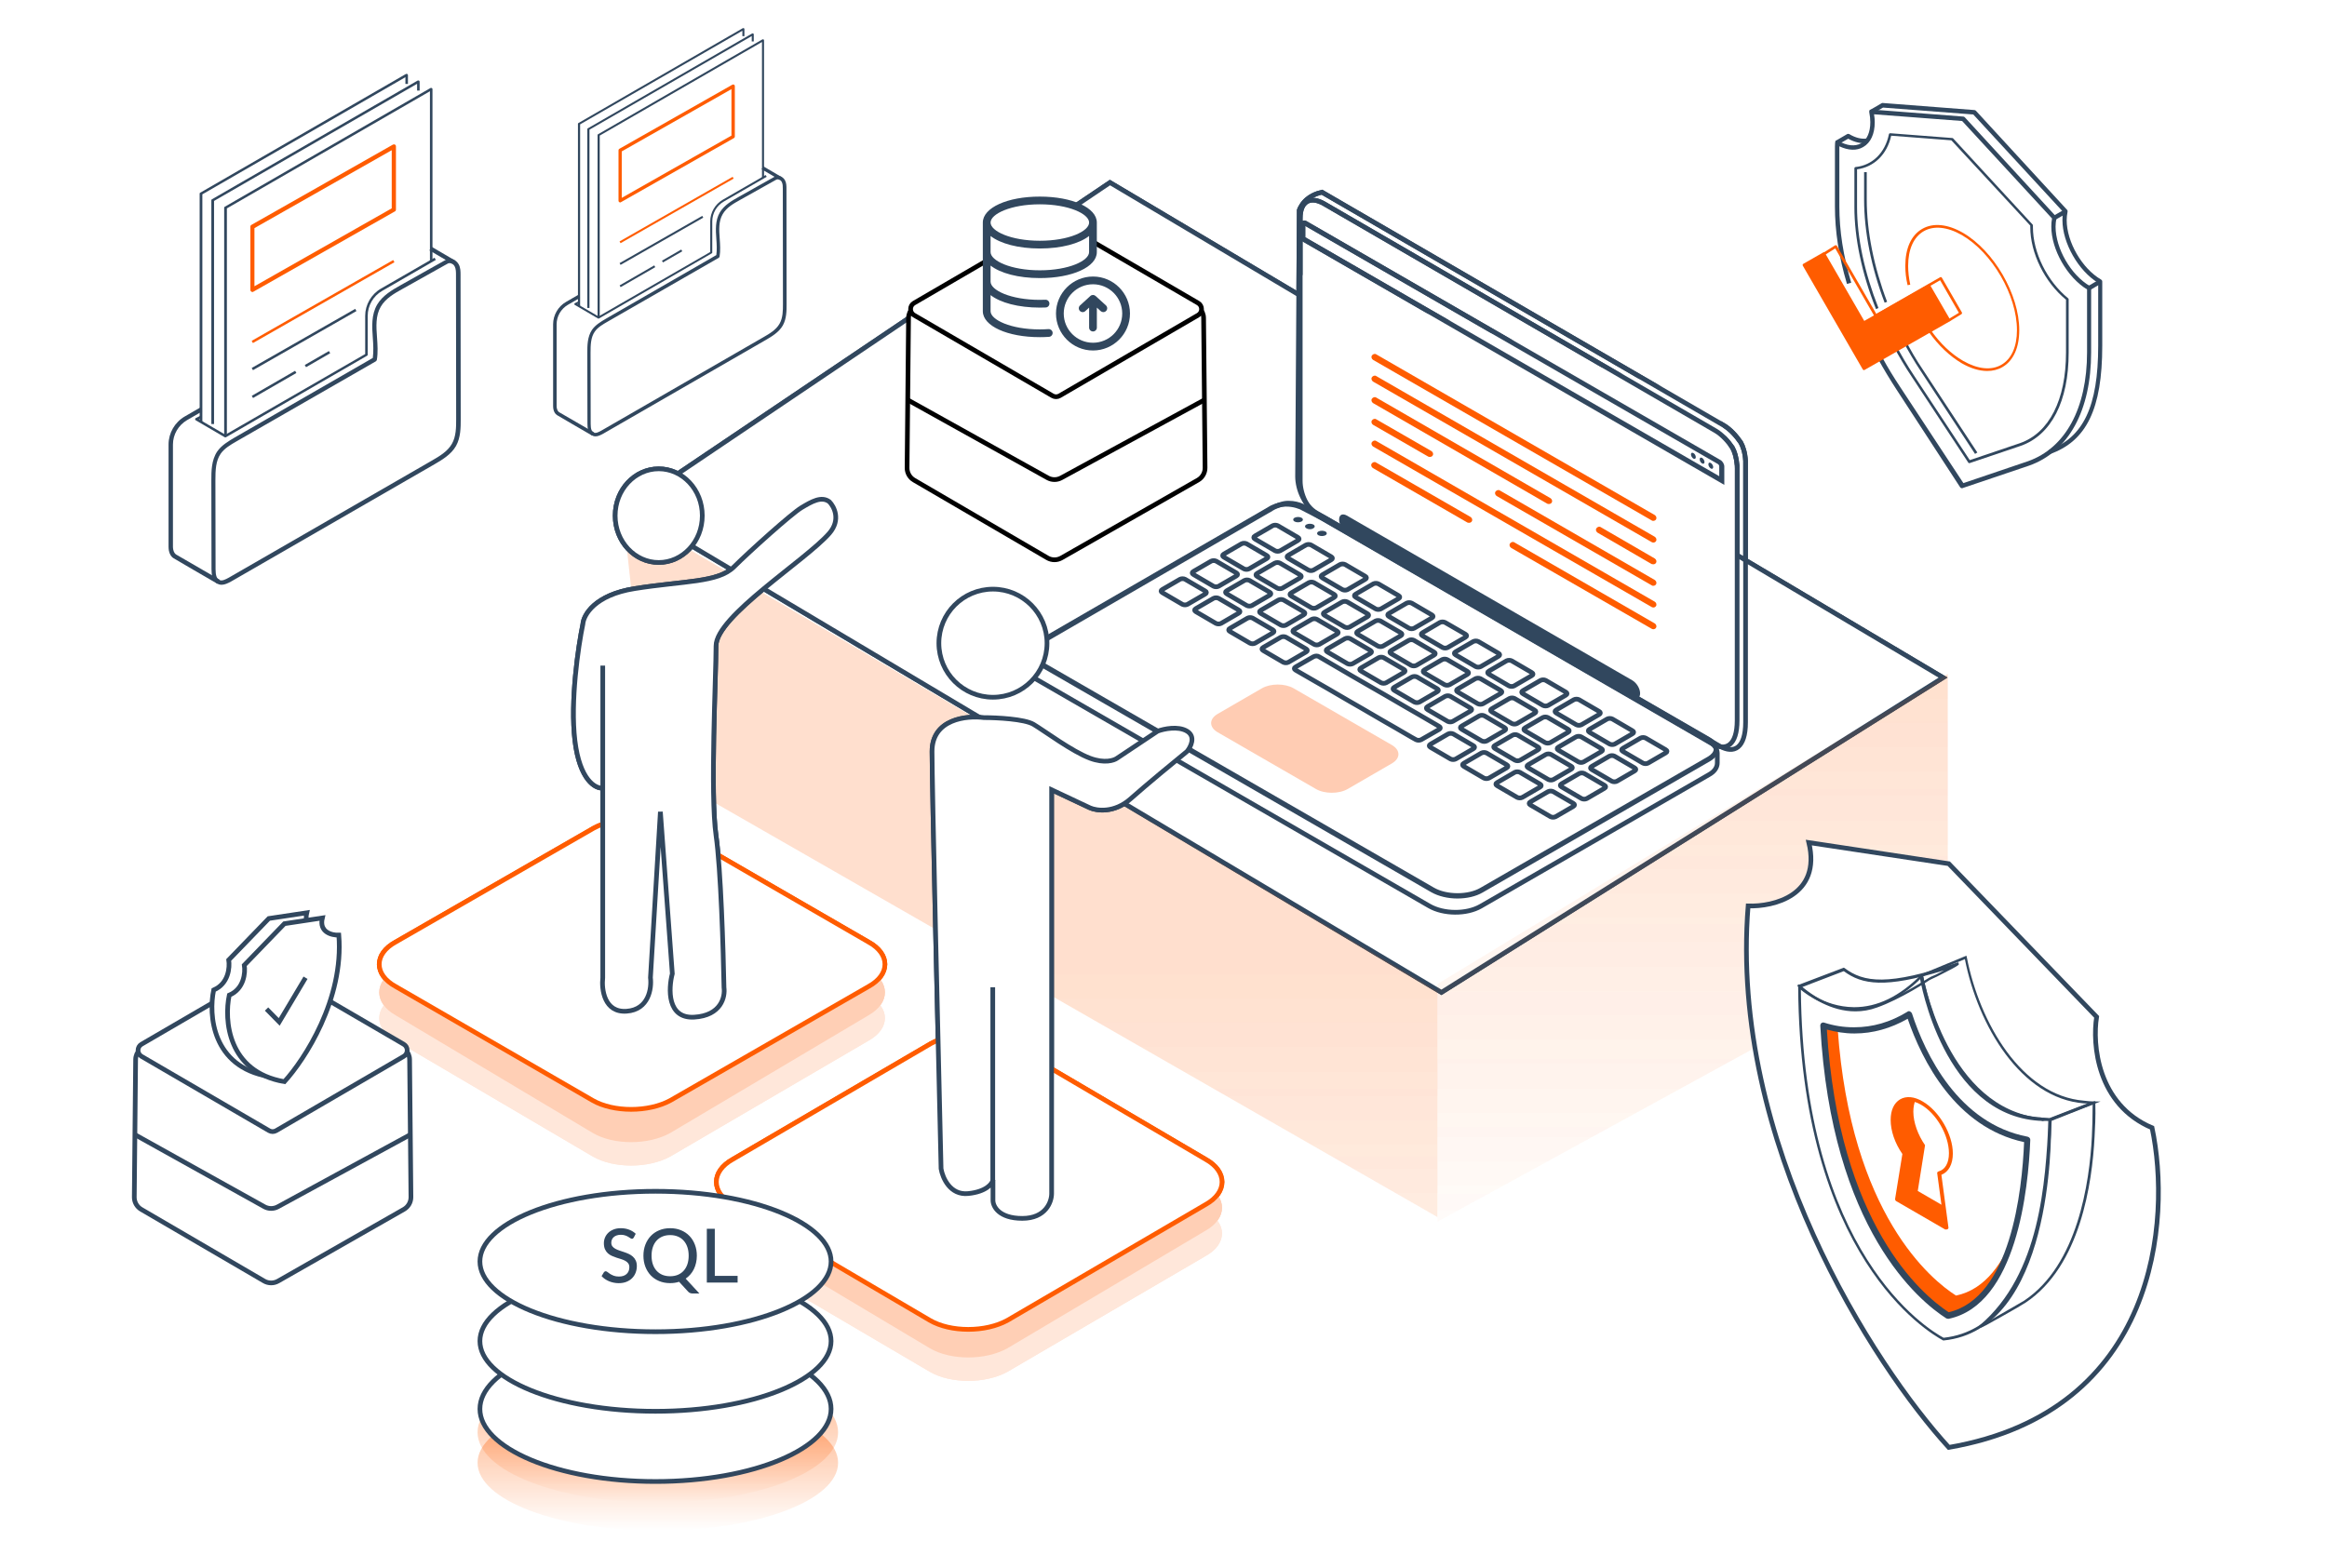 <svg width="497" height="335" viewBox="0 0 497 335" fill="none" xmlns="http://www.w3.org/2000/svg">
<rect width="497" height="335" fill="white"/>
<path d="M156.506 258.672C151.831 261.263 151.831 265.737 156.506 268.328L198.584 293.057C203.026 295.648 210.506 295.648 215.182 293.057L257.494 268.328C262.169 265.737 262.169 261.263 257.494 258.672L215.416 233.943C210.974 231.352 203.494 231.352 198.818 233.943L156.506 258.672Z" fill="#FFE7DA"/>
<path d="M84.507 212.672C79.831 215.263 79.831 219.737 84.507 222.328L126.584 247.057C131.026 249.648 138.506 249.648 143.182 247.057L185.494 222.328C190.169 219.737 190.169 215.263 185.494 212.672L143.416 187.943C138.974 185.352 131.494 185.352 126.818 187.943L84.507 212.672Z" fill="#FFE7DA"/>
<path d="M156.506 253.095C151.831 255.727 151.831 260.273 156.506 262.905L198.584 288.026C203.026 290.658 210.506 290.658 215.182 288.026L257.494 262.905C262.169 260.273 262.169 255.727 257.494 253.095L215.416 227.974C210.974 225.342 203.494 225.342 198.818 227.974L156.506 253.095Z" fill="#FFCFB5"/>
<path d="M84.507 207.095C79.831 209.727 79.831 214.273 84.507 216.905L126.584 242.026C131.026 244.658 138.506 244.658 143.182 242.026L185.494 216.905C190.169 214.273 190.169 209.727 185.494 207.095L143.416 181.974C138.974 179.342 131.494 179.342 126.818 181.974L84.507 207.095Z" fill="#FFCFB5"/>
<path d="M156.506 247.672C151.831 250.263 151.831 254.737 156.506 257.328L198.584 282.057C203.026 284.648 210.506 284.648 215.182 282.057L257.494 257.328C262.169 254.737 262.169 250.263 257.494 247.672L215.416 222.943C210.974 220.352 203.494 220.352 198.818 222.943L156.506 247.672Z" fill="white" stroke="#FF5C00" stroke-miterlimit="10" stroke-linecap="round" stroke-linejoin="round"/>
<path d="M84.507 201.249C79.831 203.798 79.831 208.202 84.507 210.751L126.584 235.088C131.026 237.637 138.506 237.637 143.182 235.088L185.494 210.751C190.169 208.202 190.169 203.798 185.494 201.249L143.416 176.912C138.974 174.363 131.494 174.363 126.818 176.912L84.507 201.249Z" fill="white" stroke="#FF5C00" stroke-miterlimit="10" stroke-linecap="round" stroke-linejoin="round"/>
<path d="M415 144.757L237.065 39L134 108.453L307.863 212L415 144.757Z" fill="white" stroke="#31475E"/>
<path opacity="0.1" d="M416 201.288V144L307 210.223V261L416 201.288Z" fill="url(#paint0_linear_632_4139)"/>
<path opacity="0.1" d="M307 260V211.68L133 109L138.906 163.612L307 260Z" fill="url(#paint1_linear_632_4139)"/>
<path d="M370.922 150.926V101.307L365.961 84.352H361.019L277.596 58.578V103.064L370.922 150.926Z" fill="white"/>
<path d="M282.339 41.055L368.125 90.856C369.568 91.681 370.909 93.228 371.785 94.516C372.249 95.341 372.713 96.63 372.816 98.486V154.319C372.816 159.784 370.393 161.176 367.249 159.372L281.153 109.57C278.679 108.127 277.132 104.621 277.132 101.785L277.493 44.921C277.596 44.56 277.802 44.251 278.008 43.89C279.246 41.88 281.462 41.261 282.339 41.055Z" stroke="#31475E" stroke-miterlimit="10"/>
<path d="M219.231 142.359V140.297C219.18 139.369 219.798 138.441 220.984 137.771L270.785 108.952C271.095 108.746 271.404 108.591 271.662 108.437C272.177 108.23 272.693 108.024 273.105 107.921C275.064 107.457 276.766 107.921 277.797 108.333L282.746 110.911L364.923 158.341C366.109 159.011 366.728 159.939 366.779 160.867V162.981C366.779 163.909 366.212 164.837 364.975 165.507L316.256 193.604C313.215 195.357 308.317 195.305 305.275 193.553L221.036 144.937C219.85 144.267 219.231 143.339 219.18 142.462V142.359C219.231 142.411 219.231 142.411 219.231 142.359Z" stroke="#31475E" stroke-miterlimit="10"/>
<path d="M282.808 43.53L366.429 92.042C367.821 92.867 369.11 94.311 369.986 95.599C370.45 96.424 370.863 97.662 371.018 99.466V153.907C371.018 159.217 368.646 160.609 365.604 158.856L281.623 110.292C279.2 108.9 277.705 105.498 277.705 102.714V46.571C277.705 43.117 279.767 41.777 282.808 43.53Z" stroke="#31475E" stroke-miterlimit="10"/>
<path d="M368.277 103.585V99.667C368.277 99.151 367.916 98.533 367.452 98.275L279.037 47.236C278.418 46.876 277.697 47.288 277.697 48.01V51.309L278.006 51.464L368.277 103.585ZM278.779 48.267L366.937 99.151C367.092 99.255 367.195 99.461 367.195 99.615V101.729L278.779 50.691V48.267Z" fill="#31475E"/>
<path d="M365.906 99.778C365.906 99.469 365.648 99.056 365.391 98.902C365.081 98.747 364.875 98.85 364.875 99.211C364.875 99.52 365.133 99.933 365.391 100.087C365.648 100.242 365.906 100.139 365.906 99.778Z" fill="#31475E"/>
<path d="M364.051 98.697C364.051 98.388 363.793 97.975 363.535 97.821C363.226 97.666 363.02 97.769 363.02 98.13C363.02 98.439 363.226 98.852 363.535 99.006C363.793 99.161 364.051 99.058 364.051 98.697Z" fill="#31475E"/>
<path d="M362.188 97.665C362.188 97.355 361.981 96.943 361.672 96.788C361.363 96.634 361.156 96.737 361.156 97.098C361.156 97.407 361.414 97.819 361.672 97.974C361.981 98.129 362.188 97.974 362.188 97.665Z" fill="#31475E"/>
<path d="M275.226 108.072C274.762 108.072 274.298 108.123 273.886 108.227C273.422 108.381 272.958 108.536 272.597 108.691C272.339 108.794 272.081 108.948 271.823 109.103L271.256 109.464H271.205L222.074 137.922C221.3 138.386 220.836 138.953 220.836 139.468C220.836 140.035 221.3 140.654 222.177 141.118L306.262 189.631C307.602 190.404 309.406 190.816 311.314 190.816C313.17 190.816 314.923 190.404 316.16 189.682L364.776 161.637C365.549 161.173 366.013 160.606 366.013 160.038C366.013 159.471 365.549 158.853 364.672 158.389L282.701 111.062L277.855 108.536C277.237 108.381 276.309 108.072 275.226 108.072ZM275.226 106.989C276.463 106.989 277.546 107.299 278.268 107.608L283.217 110.186L365.188 157.512C367.611 158.904 367.663 161.224 365.24 162.616L316.676 190.662C315.18 191.538 313.221 191.951 311.262 191.951C309.252 191.951 307.241 191.487 305.694 190.61L221.61 142.098C219.187 140.706 219.083 138.437 221.507 137.045L271.205 108.278C271.514 108.072 271.823 107.917 272.081 107.763C272.597 107.556 273.061 107.35 273.525 107.247C274.143 107.041 274.71 106.989 275.226 106.989Z" fill="#31475E"/>
<path d="M283.062 114.363C283.474 114.157 283.474 113.745 283.062 113.538C282.649 113.332 282.031 113.332 281.618 113.538C281.206 113.745 281.206 114.157 281.618 114.363C282.031 114.57 282.649 114.57 283.062 114.363Z" fill="#31475E"/>
<path d="M280.484 112.869C280.896 112.663 280.896 112.251 280.484 112.044C280.071 111.838 279.453 111.838 279.04 112.044C278.628 112.251 278.628 112.663 279.04 112.869C279.453 113.127 280.123 113.127 280.484 112.869Z" fill="#31475E"/>
<path d="M277.958 111.425C278.371 111.219 278.371 110.806 277.958 110.6C277.546 110.394 276.927 110.394 276.515 110.6C276.102 110.806 276.102 111.219 276.515 111.425C276.876 111.631 277.546 111.631 277.958 111.425Z" fill="#31475E"/>
<path d="M346.575 159.886C346.266 160.041 346.266 160.35 346.575 160.505L350.906 163.031C351.215 163.186 351.679 163.186 351.988 163.031L355.803 160.814C356.112 160.659 356.112 160.35 355.803 160.195L351.473 157.669C351.163 157.515 350.699 157.515 350.39 157.669L346.575 159.886ZM343.276 153.596C343.585 153.442 344.049 153.442 344.358 153.596L348.689 156.123C348.998 156.277 348.998 156.587 348.689 156.741L344.874 158.958C344.564 159.113 344.1 159.113 343.791 158.958L339.46 156.432C339.151 156.277 339.151 155.968 339.46 155.813L343.276 153.596ZM336.161 149.472C336.47 149.317 336.934 149.317 337.244 149.472L341.574 151.998C341.884 152.153 341.884 152.462 341.574 152.617L337.759 154.834C337.45 154.988 336.986 154.988 336.677 154.834L332.346 152.308C332.037 152.153 332.037 151.844 332.346 151.689L336.161 149.472ZM329.047 145.348C329.356 145.193 329.82 145.193 330.129 145.348L334.46 147.874C334.769 148.029 334.769 148.338 334.46 148.493L330.645 150.709C330.335 150.864 329.871 150.864 329.562 150.709L325.232 148.183C324.922 148.029 324.922 147.719 325.232 147.565L329.047 145.348ZM321.777 141.172C322.087 141.017 322.551 141.017 322.86 141.172L327.191 143.698C327.5 143.853 327.5 144.162 327.191 144.317L323.376 146.534C323.066 146.688 322.602 146.688 322.293 146.534L317.962 144.007C317.653 143.853 317.653 143.543 317.962 143.389L321.777 141.172ZM314.663 137.048C314.972 136.893 315.436 136.893 315.746 137.048L320.076 139.574C320.385 139.728 320.385 140.038 320.076 140.192L316.261 142.409C315.952 142.564 315.488 142.564 315.178 142.409L310.848 139.883C310.539 139.728 310.539 139.419 310.848 139.264L314.663 137.048ZM307.548 132.975C307.858 132.82 308.322 132.82 308.631 132.975L313.013 135.501C313.323 135.656 313.323 135.965 313.013 136.12L309.198 138.336C308.889 138.491 308.425 138.491 308.116 138.336L303.785 135.81C303.476 135.656 303.476 135.346 303.785 135.192L307.548 132.975ZM300.434 128.85C300.743 128.696 301.207 128.696 301.517 128.85L305.847 131.377C306.156 131.531 306.156 131.841 305.847 131.995L302.032 134.212C301.723 134.367 301.259 134.367 300.95 134.212L296.619 131.686C296.31 131.531 296.31 131.222 296.619 131.067L300.434 128.85ZM293.32 124.726C293.629 124.571 294.093 124.571 294.402 124.726L298.733 127.252C299.042 127.407 299.042 127.716 298.733 127.871L294.918 130.088C294.608 130.242 294.144 130.242 293.835 130.088L289.504 127.562C289.195 127.407 289.195 127.098 289.504 126.943L293.32 124.726ZM286.205 120.602C286.514 120.447 286.978 120.447 287.288 120.602L291.618 123.128C291.928 123.283 291.928 123.592 291.618 123.747L287.803 125.963C287.494 126.118 287.03 126.118 286.721 125.963L282.39 123.437C282.081 123.283 282.081 122.973 282.39 122.819L286.205 120.602ZM278.936 116.426C279.245 116.271 279.709 116.271 280.019 116.426L284.349 118.952C284.658 119.107 284.658 119.416 284.349 119.571L280.534 121.788C280.225 121.942 279.761 121.942 279.451 121.788L275.121 119.261C274.812 119.107 274.812 118.797 275.121 118.643L278.936 116.426ZM271.821 112.302C272.131 112.147 272.595 112.147 272.904 112.302L277.235 114.828C277.544 114.982 277.544 115.292 277.235 115.446L273.42 117.663C273.11 117.818 272.646 117.818 272.337 117.663L268.006 115.137C267.697 114.982 267.697 114.673 268.006 114.518L271.821 112.302ZM343.739 161.536C344.049 161.381 344.513 161.381 344.822 161.536L349.153 164.062C349.462 164.217 349.462 164.526 349.153 164.681L345.338 166.897C345.028 167.052 344.564 167.052 344.255 166.897L339.924 164.371C339.615 164.217 339.615 163.907 339.924 163.753L343.739 161.536ZM336.625 157.411C336.934 157.257 337.398 157.257 337.708 157.411L342.038 159.938C342.348 160.092 342.348 160.402 342.038 160.556L338.223 162.773C337.914 162.928 337.45 162.928 337.141 162.773L332.81 160.247C332.501 160.092 332.501 159.783 332.81 159.628L336.625 157.411ZM329.511 153.287C329.82 153.132 330.284 153.132 330.593 153.287L334.924 155.813C335.233 155.968 335.233 156.277 334.924 156.432L331.109 158.649C330.799 158.803 330.335 158.803 330.026 158.649L325.696 156.123C325.386 155.968 325.386 155.659 325.696 155.504L329.511 153.287ZM322.396 149.214C322.705 149.06 323.169 149.06 323.479 149.214L327.809 151.74C328.119 151.895 328.119 152.204 327.809 152.359L323.994 154.576C323.685 154.731 323.221 154.731 322.912 154.576L318.581 152.05C318.272 151.895 318.272 151.586 318.581 151.431L322.396 149.214ZM315.127 144.987C315.436 144.832 315.9 144.832 316.21 144.987L320.54 147.513C320.849 147.668 320.849 147.977 320.54 148.132L316.725 150.349C316.416 150.503 315.952 150.503 315.642 150.349L311.312 147.822C311.003 147.668 311.003 147.358 311.312 147.204L315.127 144.987ZM308.012 140.914C308.322 140.759 308.786 140.759 309.095 140.914L313.426 143.44C313.735 143.595 313.735 143.904 313.426 144.059L309.611 146.276C309.301 146.43 308.837 146.43 308.528 146.276L304.197 143.75C303.888 143.595 303.888 143.286 304.197 143.131L308.012 140.914ZM300.898 136.79C301.207 136.635 301.671 136.635 301.981 136.79L306.311 139.316C306.62 139.471 306.62 139.78 306.311 139.935L302.496 142.151C302.187 142.306 301.723 142.306 301.414 142.151L297.083 139.625C296.774 139.471 296.774 139.161 297.083 139.007L300.898 136.79ZM293.783 132.665C294.093 132.511 294.557 132.511 294.866 132.665L299.197 135.192C299.506 135.346 299.506 135.656 299.197 135.81L295.382 138.027C295.072 138.182 294.608 138.182 294.299 138.027L289.968 135.501C289.659 135.346 289.659 135.037 289.968 134.882L293.783 132.665ZM286.669 128.593C286.978 128.438 287.442 128.438 287.752 128.593L292.082 131.119C292.392 131.273 292.392 131.583 292.082 131.737L288.267 133.954C287.958 134.109 287.494 134.109 287.185 133.954L282.854 131.428C282.545 131.273 282.545 130.964 282.854 130.81L286.669 128.593ZM279.555 124.468C279.864 124.314 280.328 124.314 280.637 124.468L284.968 126.994C285.277 127.149 285.277 127.458 284.968 127.613L281.153 129.83C280.843 129.985 280.379 129.985 280.07 129.83L275.74 127.304C275.43 127.149 275.43 126.84 275.74 126.685L279.555 124.468ZM272.285 120.292C272.595 120.138 273.059 120.138 273.368 120.292L277.699 122.819C278.008 122.973 278.008 123.283 277.699 123.437L273.884 125.654C273.574 125.809 273.11 125.809 272.801 125.654L268.47 123.128C268.161 122.973 268.161 122.664 268.47 122.509L272.285 120.292ZM265.171 116.168C265.48 116.013 265.944 116.013 266.254 116.168L270.584 118.694C270.893 118.849 270.893 119.158 270.584 119.313L266.769 121.53C266.46 121.684 265.996 121.684 265.686 121.53L261.356 119.004C261.047 118.849 261.047 118.54 261.356 118.385L265.171 116.168ZM337.295 165.248C337.605 165.093 338.069 165.093 338.378 165.248L342.708 167.774C343.018 167.928 343.018 168.238 342.708 168.392L338.893 170.609C338.584 170.764 338.12 170.764 337.811 170.609L333.48 168.083C333.171 167.928 333.171 167.619 333.48 167.465L337.295 165.248ZM330.181 161.175C330.49 161.02 330.954 161.02 331.263 161.175L335.594 163.701C335.903 163.856 335.903 164.165 335.594 164.32L331.779 166.537C331.47 166.691 331.006 166.691 330.696 166.537L326.366 164.01C326.056 163.856 326.056 163.546 326.366 163.392L330.181 161.175ZM323.066 157.051C323.376 156.896 323.84 156.896 324.149 157.051L328.479 159.577C328.789 159.731 328.789 160.041 328.479 160.195L324.664 162.412C324.355 162.567 323.891 162.567 323.582 162.412L319.251 159.886C318.942 159.731 318.942 159.422 319.251 159.267L323.066 157.051ZM315.952 152.926C316.261 152.772 316.725 152.772 317.034 152.926L321.365 155.452C321.674 155.607 321.674 155.916 321.365 156.071L317.55 158.288C317.241 158.443 316.777 158.443 316.467 158.288L312.137 155.762C311.827 155.607 311.827 155.298 312.137 155.143L315.952 152.926ZM308.683 148.75C308.992 148.596 309.456 148.596 309.765 148.75L314.096 151.276C314.405 151.431 314.405 151.74 314.096 151.895L310.281 154.112C309.972 154.267 309.508 154.267 309.198 154.112L304.868 151.586C304.558 151.431 304.558 151.122 304.868 150.967L308.683 148.75ZM301.568 144.626C301.878 144.471 302.341 144.471 302.651 144.626L306.981 147.152C307.291 147.307 307.291 147.616 306.981 147.771L303.166 149.988C302.857 150.142 302.393 150.142 302.084 149.988L297.753 147.461C297.444 147.307 297.444 146.997 297.753 146.843L301.568 144.626ZM294.454 140.502C294.763 140.347 295.227 140.347 295.536 140.502L299.867 143.028C300.176 143.182 300.176 143.492 299.867 143.646L296.052 145.863C295.743 146.018 295.279 146.018 294.969 145.863L290.639 143.337C290.329 143.182 290.329 142.873 290.639 142.719L294.454 140.502ZM287.288 136.429C287.597 136.274 288.113 136.274 288.37 136.429L292.701 138.955C293.01 139.11 293.01 139.419 292.701 139.574L288.886 141.791C288.577 141.945 288.113 141.945 287.803 141.791L283.473 139.264C283.163 139.11 283.163 138.8 283.473 138.646L287.288 136.429ZM280.173 132.305C280.483 132.15 280.947 132.15 281.256 132.305L285.586 134.831C285.896 134.985 285.896 135.295 285.586 135.449L281.771 137.666C281.462 137.821 280.998 137.821 280.689 137.666L276.358 135.14C276.049 134.985 276.049 134.676 276.358 134.521L280.173 132.305ZM273.059 128.18C273.368 128.026 273.832 128.026 274.141 128.18L278.472 130.706C278.781 130.861 278.781 131.17 278.472 131.325L274.657 133.542C274.348 133.697 273.884 133.697 273.574 133.542L269.244 131.016C268.934 130.861 268.934 130.552 269.244 130.397L273.059 128.18ZM265.79 124.004C266.099 123.85 266.563 123.85 266.872 124.004L271.203 126.53C271.512 126.685 271.512 126.994 271.203 127.149L267.388 129.366C267.078 129.521 266.614 129.521 266.305 129.366L261.975 126.84C261.665 126.685 261.665 126.376 261.975 126.221L265.79 124.004ZM258.675 119.88C258.984 119.725 259.448 119.725 259.758 119.88L264.088 122.406C264.398 122.561 264.398 122.87 264.088 123.025L260.273 125.242C259.964 125.396 259.5 125.396 259.191 125.242L254.86 122.715C254.551 122.561 254.551 122.251 254.86 122.097L258.675 119.88ZM330.645 169.114C330.954 168.96 331.418 168.96 331.727 169.114L336.058 171.64C336.367 171.795 336.367 172.104 336.058 172.259L332.243 174.476C331.934 174.631 331.47 174.631 331.16 174.476L326.83 171.95C326.52 171.795 326.52 171.486 326.83 171.331L330.645 169.114ZM323.53 164.99C323.84 164.835 324.304 164.835 324.613 164.99L328.943 167.516C329.253 167.671 329.253 167.98 328.943 168.135L325.128 170.352C324.819 170.506 324.355 170.506 324.046 170.352L319.715 167.825C319.406 167.671 319.406 167.361 319.715 167.207L323.53 164.99ZM316.416 160.866C316.725 160.711 317.189 160.711 317.498 160.866L321.829 163.392C322.138 163.546 322.138 163.856 321.829 164.01L318.014 166.227C317.705 166.382 317.241 166.382 316.931 166.227L312.601 163.701C312.291 163.546 312.291 163.237 312.601 163.082L316.416 160.866ZM309.301 156.793C309.611 156.638 310.075 156.638 310.384 156.793L314.714 159.319C315.024 159.474 315.024 159.783 314.714 159.938L310.899 162.154C310.59 162.309 310.126 162.309 309.817 162.154L305.486 159.628C305.177 159.474 305.177 159.164 305.486 159.01L309.301 156.793ZM273.574 136.12C273.884 135.965 274.348 135.965 274.657 136.12L278.987 138.646C279.297 138.8 279.297 139.11 278.987 139.264L275.172 141.481C274.863 141.636 274.399 141.636 274.09 141.481L269.759 138.955C269.45 138.8 269.45 138.491 269.759 138.336L273.574 136.12ZM266.46 132.047C266.769 131.892 267.233 131.892 267.542 132.047L271.873 134.573C272.182 134.728 272.182 135.037 271.873 135.192L268.058 137.408C267.749 137.563 267.285 137.563 266.975 137.408L262.645 134.882C262.335 134.728 262.335 134.418 262.645 134.264L266.46 132.047ZM259.191 127.819C259.5 127.665 259.964 127.665 260.273 127.819L264.604 130.346C264.913 130.5 264.913 130.809 264.604 130.964L260.789 133.181C260.479 133.336 260.016 133.336 259.706 133.181L255.376 130.655C255.066 130.5 255.066 130.191 255.376 130.036L259.191 127.819ZM252.025 123.747C252.334 123.592 252.798 123.592 253.107 123.747L257.438 126.273C257.747 126.427 257.747 126.737 257.438 126.891L253.623 129.108C253.313 129.263 252.849 129.263 252.54 129.108L248.21 126.582C247.9 126.427 247.9 126.118 248.21 125.963L252.025 123.747ZM281.72 140.295L286.05 142.822L288.783 144.42L293.165 146.946L295.949 148.544L300.279 151.07L303.063 152.668L307.394 155.195C307.703 155.349 307.703 155.659 307.394 155.813L303.527 158.03C303.218 158.185 302.754 158.185 302.445 158.03L301.517 157.515L298.062 155.504L295.279 153.906L290.948 151.38L288.164 149.781L283.834 147.255L281.05 145.657L277.028 143.337L276.668 143.131C276.358 142.976 276.358 142.667 276.668 142.512L280.534 140.295C280.947 140.089 281.411 140.089 281.72 140.295Z" stroke="#31475E" stroke-miterlimit="10"/>
<path d="M287.657 113.8L348.645 149.012C349.573 149.527 350.295 149.166 350.295 148.135C350.295 147.104 349.573 145.918 348.645 145.351L287.657 110.14C286.729 109.624 286.007 109.934 286.007 111.016C286.007 112.047 286.729 113.285 287.657 113.8Z" fill="#31475E"/>
<path d="M281.046 168.551C282.902 169.634 285.995 169.634 287.851 168.551L297.286 163.087C299.142 162.004 299.142 160.251 297.286 159.168L276.303 147.053C274.447 145.971 271.354 145.971 269.498 147.053L260.064 152.518C258.208 153.601 258.208 155.353 260.064 156.436L281.046 168.551Z" fill="#FFCCB3"/>
<path d="M353.12 111.273C353.326 111.273 353.584 111.17 353.687 110.963C353.894 110.654 353.739 110.242 353.43 110.035L293.936 75.7C293.627 75.494 293.214 75.649 293.008 75.958C292.802 76.267 292.957 76.68 293.266 76.886L352.759 111.17C352.862 111.273 352.966 111.273 353.12 111.273Z" fill="#FF5C00"/>
<path d="M353.12 115.912C353.326 115.912 353.584 115.809 353.687 115.603C353.894 115.294 353.739 114.881 353.43 114.675L293.936 80.34C293.627 80.134 293.214 80.288 293.008 80.598C292.802 80.907 292.957 81.32 293.266 81.526L352.759 115.809C352.862 115.861 352.966 115.912 353.12 115.912Z" fill="#FF5C00"/>
<path d="M353.12 120.554C353.326 120.554 353.584 120.451 353.687 120.244C353.894 119.935 353.739 119.523 353.43 119.316L341.881 112.614C341.572 112.408 341.16 112.563 340.953 112.872C340.747 113.182 340.902 113.594 341.211 113.8L352.759 120.502C352.862 120.502 352.966 120.554 353.12 120.554Z" fill="#FF5C00"/>
<path d="M330.847 107.668C331.053 107.668 331.311 107.565 331.414 107.359C331.62 107.05 331.465 106.637 331.156 106.431L293.934 84.933C293.625 84.727 293.212 84.881 293.006 85.191C292.8 85.5 292.955 85.912 293.264 86.118L330.486 107.617C330.589 107.668 330.744 107.668 330.847 107.668Z" fill="#FF5C00"/>
<path d="M353.12 125.143C353.326 125.143 353.584 125.04 353.687 124.834C353.894 124.525 353.739 124.112 353.43 123.906L320.332 104.779C320.022 104.573 319.61 104.728 319.404 105.037C319.198 105.347 319.352 105.759 319.662 105.965L352.759 125.04C352.862 125.143 352.966 125.143 353.12 125.143Z" fill="#FF5C00"/>
<path d="M305.429 97.612C305.635 97.612 305.893 97.509 305.996 97.303C306.202 96.993 306.048 96.581 305.738 96.375L293.932 89.57C293.623 89.363 293.211 89.518 293.004 89.827C292.798 90.137 292.953 90.549 293.262 90.755L305.068 97.56C305.171 97.612 305.326 97.612 305.429 97.612Z" fill="#FF5C00"/>
<path d="M353.12 129.782C353.326 129.782 353.584 129.679 353.687 129.473C353.894 129.164 353.739 128.751 353.43 128.545L293.936 94.21C293.627 94.004 293.214 94.159 293.008 94.468C292.802 94.777 292.957 95.19 293.266 95.396L352.759 129.679C352.862 129.731 352.966 129.782 353.12 129.782Z" fill="#FF5C00"/>
<path d="M353.12 134.425C353.326 134.425 353.584 134.322 353.687 134.116C353.894 133.806 353.739 133.394 353.43 133.188L323.425 115.865C323.116 115.659 322.703 115.814 322.497 116.123C322.291 116.432 322.446 116.845 322.755 117.051L352.759 134.322C352.862 134.373 352.966 134.425 353.12 134.425Z" fill="#FF5C00"/>
<path d="M313.782 111.688C313.989 111.688 314.246 111.584 314.349 111.378C314.556 111.069 314.401 110.656 314.092 110.45L293.882 98.799C293.573 98.593 293.161 98.747 292.954 99.057C292.748 99.366 292.903 99.778 293.212 99.985L313.421 111.636C313.576 111.688 313.679 111.688 313.782 111.688Z" fill="#FF5C00"/>
<path d="M199.066 160.535C199.066 153.595 206.455 152.824 210.15 153.306C212.881 153.306 218.824 153.595 220.752 154.752C223.161 156.197 228.944 160.535 232.799 161.98C235.883 163.137 237.939 162.462 238.582 161.98L247.256 156.197C248.541 155.716 251.593 155.041 253.521 156.197C255.448 157.354 254.324 159.571 253.521 160.535C250.951 162.623 244.943 167.57 241.473 170.654C238.004 173.738 234.245 173.224 232.799 172.582L224.607 168.727V254.986C224.607 256.753 223.354 260.287 218.342 260.287C213.331 260.287 212.078 257.717 212.078 256.432V252.095C211.917 252.898 210.632 254.601 206.777 254.986C202.922 255.372 201.315 251.613 200.994 249.685C200.351 222.86 199.066 167.474 199.066 160.535Z" fill="white" stroke="#31475E"/>
<circle cx="212.073" cy="137.407" r="11.547" fill="white" stroke="#31475E"/>
<path d="M212.035 210.909V252.285" stroke="#31475E"/>
<path d="M194.73 95.398L192.486 94.112C192.435 94.087 192.41 94.036 192.41 94.011C192.41 93.961 192.435 93.935 192.486 93.91L204.034 87.228L204.16 87.455L192.788 94.011L194.856 95.196L194.73 95.398Z" stroke="#31475E" stroke-width="0.7"/>
<path d="M189.538 107.98C189.311 107.98 189.058 107.93 188.781 107.803C187.722 107.324 186.764 105.963 186.663 104.803C186.613 104.274 186.739 103.82 187.041 103.568L187.394 103.315L187.546 103.517L187.193 103.769C186.966 103.971 186.865 104.349 186.89 104.803C186.991 105.887 187.873 107.148 188.857 107.602C189.336 107.829 189.79 107.803 190.042 107.577L190.243 107.425L190.395 107.627L190.193 107.753C190.042 107.879 189.79 107.98 189.538 107.98Z" stroke="#31475E" stroke-width="0.7"/>
<path d="M191.029 107.727C190.726 107.727 190.398 107.652 190.07 107.501C188.709 106.87 187.499 105.156 187.347 103.668C187.297 102.987 187.448 102.433 187.801 102.105L200.534 93.103L200.685 93.305L187.978 102.307C187.7 102.559 187.574 103.038 187.625 103.643C187.751 105.055 188.911 106.694 190.197 107.274C190.726 107.526 191.23 107.551 191.583 107.374C191.659 107.324 191.735 107.274 191.785 107.223L204.291 98.373L204.442 98.575L191.961 107.4C191.911 107.45 191.81 107.501 191.735 107.551H191.709C191.482 107.702 191.255 107.727 191.029 107.727Z" stroke="#31475E" stroke-width="0.7"/>
<path d="M203.56 98.877C203.257 98.877 202.93 98.802 202.602 98.65C201.24 98.02 200.03 96.305 199.879 94.818C199.803 94.061 200.005 93.481 200.459 93.179C200.913 92.876 201.518 92.851 202.198 93.179C202.476 93.305 202.728 93.456 202.98 93.683L202.829 93.885C202.577 93.683 202.325 93.532 202.098 93.431C201.492 93.154 200.963 93.154 200.585 93.406C200.207 93.658 200.055 94.162 200.106 94.818C200.232 96.23 201.392 97.869 202.678 98.448C203.283 98.726 203.812 98.726 204.19 98.474C204.569 98.222 204.72 97.717 204.669 97.062C204.644 96.81 204.594 96.532 204.493 96.255L204.72 96.179C204.821 96.482 204.871 96.759 204.896 97.037C204.972 97.793 204.77 98.373 204.316 98.675C204.115 98.802 203.863 98.877 203.56 98.877Z" stroke="#31475E" stroke-width="0.7"/>
<path d="M202.949 97.287C202.798 97.287 202.646 97.262 202.495 97.186C201.865 96.884 201.31 96.127 201.26 95.421C201.234 95.069 201.335 94.791 201.537 94.615L205.369 91.892L205.521 92.093L201.688 94.816C201.562 94.917 201.487 95.119 201.512 95.396C201.562 96.001 202.067 96.707 202.621 96.96C202.873 97.086 203.1 97.086 203.252 96.96L206.328 94.791L206.479 94.993L203.428 97.161C203.252 97.212 203.1 97.287 202.949 97.287Z" stroke="#31475E" stroke-width="0.7"/>
<path d="M216.766 85.034C216.691 84.908 216.514 84.883 216.388 84.959C216.338 84.984 212.278 87.833 209.48 86.295C209.278 86.194 209.051 86.345 209.076 86.572C209.076 86.673 209.152 86.749 209.227 86.774C209.908 87.152 210.639 87.303 211.396 87.303C214.043 87.303 216.691 85.438 216.741 85.412C216.817 85.337 216.842 85.16 216.766 85.034Z" stroke="#FF5C00" stroke-width="0.7"/>
<path d="M218.254 91.565C218.406 91.464 218.406 91.262 218.279 91.136C217.952 90.834 217.725 90.481 217.599 90.103C216.968 88.312 218.557 86.22 218.582 86.194C218.683 86.068 218.658 85.892 218.532 85.816C218.406 85.715 218.229 85.74 218.153 85.867C218.078 85.967 216.338 88.211 217.094 90.279C217.271 90.758 217.548 91.161 217.926 91.54C218.002 91.615 218.153 91.641 218.254 91.565Z" stroke="#FF5C00" stroke-width="0.7"/>
<path d="M224.844 112.644C224.818 112.644 224.793 112.644 224.793 112.619L205.076 101.298L205.202 101.071L224.869 112.341L248.065 98.701L235.03 90.909L235.156 90.683L248.368 98.575C248.418 98.6 248.418 98.65 248.418 98.675C248.418 98.726 248.393 98.751 248.368 98.776L224.919 112.568C224.869 112.644 224.869 112.644 224.844 112.644Z" stroke="#31475E" stroke-width="0.7"/>
<path d="M227.936 98.05L218.121 103.743L218.248 103.961L228.062 98.268L227.936 98.05Z" stroke="#31475E" stroke-width="0.7"/>
<path d="M238.01 96.313L221.74 105.752L221.867 105.97L238.137 96.531L238.01 96.313Z" stroke="#31475E" stroke-width="0.7"/>
<path d="M241.336 98.331L225.088 107.757L225.214 107.975L241.463 98.549L241.336 98.331Z" stroke="#31475E" stroke-width="0.7"/>
<path d="M218.302 76.492L209.592 81.476L209.717 81.694L218.427 76.711L218.302 76.492Z" stroke="#31475E" stroke-width="0.7"/>
<path d="M239.646 92.525C239.318 92.525 239.041 92.299 238.99 91.971L238.36 88.516L235.914 88.416V88.163L238.461 88.264C238.511 88.264 238.561 88.315 238.587 88.365L239.242 91.92C239.293 92.147 239.494 92.299 239.747 92.273C239.847 92.248 239.948 92.198 240.024 92.097C240.1 91.996 240.125 91.895 240.1 91.769L239.368 87.76C239.343 87.558 239.167 87.407 238.965 87.407L237.301 87.357V87.105L238.965 87.155C239.293 87.155 239.545 87.407 239.595 87.71L240.326 91.719C240.352 91.895 240.326 92.072 240.226 92.223C240.125 92.374 239.973 92.475 239.797 92.5C239.747 92.525 239.696 92.525 239.646 92.525Z" stroke="#FF5C00" stroke-width="0.7"/>
<path d="M230.345 95.979C229.992 95.979 229.69 95.702 229.665 95.349L229.463 91.642C229.463 91.491 229.513 91.34 229.589 91.214L230.471 90.003L230.673 90.155L229.791 91.365C229.74 91.441 229.69 91.541 229.715 91.642L229.917 95.349C229.917 95.576 230.118 95.752 230.345 95.752C230.471 95.752 230.598 95.702 230.673 95.601C230.749 95.525 230.799 95.399 230.774 95.298L230.598 91.793C230.598 91.768 230.598 91.743 230.623 91.718L231.959 89.928L232.161 90.079L230.85 91.844L231.026 95.298C231.026 95.475 230.976 95.651 230.85 95.777C230.724 95.903 230.572 95.979 230.371 96.004L230.345 95.979Z" stroke="#FF5C00" stroke-width="0.7"/>
<path d="M243.557 88.418C243.28 88.418 243.028 88.267 242.927 87.989L241.338 84.182L238.968 85.064L238.893 84.838L241.389 83.905C241.464 83.879 241.515 83.905 241.54 83.98L243.179 87.914C243.255 88.115 243.532 88.241 243.734 88.141C243.961 88.04 244.061 87.813 243.961 87.586L242.12 83.173C242.044 82.972 241.792 82.871 241.59 82.947L239.271 83.804L239.195 83.577L241.515 82.72C241.868 82.594 242.246 82.77 242.372 83.098L244.213 87.51C244.364 87.863 244.187 88.241 243.86 88.393C243.734 88.393 243.658 88.418 243.557 88.418Z" stroke="#FF5C00" stroke-width="0.7"/>
<path d="M229.938 90.282C229.409 90.282 228.879 90.232 228.375 90.156L228.4 89.904C229.913 90.131 231.426 90.03 232.888 89.602C235.611 88.82 237.704 87.156 238.662 85.063C239.393 83.475 239.368 81.76 238.612 80.121L238.839 80.02C239.62 81.735 239.645 83.525 238.889 85.164C237.906 87.307 235.737 89.022 232.964 89.829C231.981 90.131 230.972 90.282 229.938 90.282Z" stroke="#FF5C00" stroke-width="0.7"/>
<path d="M229.181 88.871L229.156 88.619C232.409 88.392 236.443 86.98 238.057 84.282C239.04 82.668 239.065 80.778 238.132 78.685C237.653 78.735 235.409 79.088 232.837 80.198L232.737 79.971C235.661 78.71 238.183 78.433 238.208 78.433C238.258 78.433 238.309 78.458 238.334 78.508C239.317 80.727 239.292 82.719 238.258 84.433C236.594 87.182 232.51 88.644 229.181 88.871Z" stroke="#FF5C00" stroke-width="0.7"/>
<path d="M233.037 78.231L232.961 77.979C233.894 77.676 234.675 77.499 235.104 77.424C234.474 77.071 233.818 76.768 233.188 76.567L233.264 76.314C234.02 76.567 234.776 76.92 235.533 77.373C235.583 77.399 235.608 77.449 235.583 77.499C235.583 77.55 235.533 77.6 235.482 77.6C235.482 77.626 234.449 77.752 233.037 78.231Z" stroke="#FF5C00" stroke-width="0.7"/>
<path d="M217.684 81.482H217.432C217.432 81.406 217.81 74.422 225.979 73.59L226.004 73.842C218.062 74.624 217.709 81.406 217.684 81.482Z" stroke="#FF5C00" stroke-width="0.7"/>
<path d="M219.753 89.85C218.114 89.85 216.551 89.472 215.391 88.791C214.206 88.11 213.551 87.177 213.551 86.194C213.551 86.144 213.551 86.093 213.551 86.018V85.992C213.626 85.059 214.332 83.168 215.896 82.084C217.182 81.177 218.745 80.975 220.585 81.479C222.25 81.933 223.485 82.765 224.267 83.95L224.065 84.101C223.308 82.967 222.123 82.185 220.535 81.731C218.795 81.252 217.282 81.454 216.072 82.311C214.585 83.345 213.904 85.16 213.828 86.043L213.702 86.068H213.828C213.828 86.118 213.828 86.169 213.828 86.219C213.828 87.102 214.433 87.959 215.543 88.589C216.803 89.321 218.568 89.674 220.358 89.598L220.384 89.85C220.157 89.85 219.955 89.85 219.753 89.85Z" stroke="#FF5C00" stroke-width="0.7"/>
<path d="M214.559 100.139C213.45 100.139 212.416 99.887 211.483 99.383C211.433 99.357 210.878 99.08 210.222 98.727C209.416 98.45 208.684 98.021 208.029 97.416C203.591 93.331 204.146 83.069 209.239 74.522C212.819 68.521 217.786 64.84 221.997 64.714C223.283 64.638 224.544 64.966 225.653 65.621C226.788 66.151 227.216 66.378 227.368 66.479V66.454C227.897 66.706 228.376 67.034 228.805 67.437C233.242 71.522 232.688 81.784 227.595 90.331C223.939 96.433 218.82 100.139 214.559 100.139ZM211.281 98.979C211.483 99.08 211.609 99.13 211.609 99.156C216.097 101.601 222.88 97.769 227.368 90.23C232.41 81.784 232.99 71.648 228.628 67.639C228.225 67.26 227.771 66.958 227.267 66.706C227.267 66.706 227.267 66.706 227.242 66.706C227.191 66.68 227.015 66.605 226.763 66.479C226.788 66.504 226.813 66.529 226.838 66.554C231.175 70.538 230.57 80.75 225.477 89.272C222.249 94.668 217.66 98.399 213.5 99.004C212.719 99.08 211.987 99.08 211.281 98.979ZM210.323 98.5C211.281 98.828 212.34 98.903 213.475 98.727C217.56 98.122 222.098 94.441 225.275 89.121C230.318 80.674 230.948 70.639 226.687 66.706C226.334 66.378 225.956 66.101 225.552 65.848C225.351 65.748 225.149 65.647 224.947 65.571C224.09 65.168 223.132 64.966 222.148 64.966C221.997 64.966 221.871 64.991 221.72 64.991C217.66 65.269 212.945 68.849 209.466 74.648C204.423 83.095 203.843 93.231 208.205 97.239C208.508 97.517 209.491 98.046 210.323 98.5ZM213.601 94.995C212.34 94.995 211.231 94.567 210.323 93.735C210.122 93.558 209.945 93.356 209.769 93.13C209.769 93.13 209.769 93.104 209.743 93.104C208.331 90.205 207.903 86.448 208.558 82.792C209.088 80.548 209.995 78.329 211.206 76.312C211.786 75.354 212.416 74.472 213.072 73.639C215.164 71.345 217.787 69.681 220.409 68.924C221.947 68.773 223.283 69.202 224.342 70.16C227.695 73.236 227.292 81.002 223.434 87.457C220.963 91.592 217.509 94.415 214.433 94.869C214.156 94.97 213.878 94.995 213.601 94.995ZM209.97 92.978C210.147 93.18 210.323 93.382 210.5 93.533C211.559 94.491 212.895 94.895 214.433 94.668C217.459 94.239 220.837 91.44 223.258 87.381C227.065 81.027 227.494 73.412 224.216 70.387C223.207 69.479 221.947 69.076 220.51 69.202C217.938 69.933 215.366 71.572 213.298 73.816C212.643 74.623 212.013 75.505 211.458 76.438C210.273 78.43 209.365 80.624 208.836 82.842C208.155 86.448 208.584 90.129 209.97 92.978Z" stroke="#31475E" stroke-width="0.7"/>
<path d="M131.387 110.161C131.387 115.72 135.585 120.166 140.692 120.166C145.798 120.166 149.996 115.72 149.996 110.161C149.996 104.603 145.798 100.156 140.692 100.156C135.585 100.156 131.387 104.603 131.387 110.161Z" fill="white" stroke="#31475E"/>
<path d="M177.128 113.935C179.662 111.026 178.118 108.169 177.128 107.184C175.43 105.919 173.307 107.184 171.184 108.45C169.062 109.716 160.148 117.732 156.752 121.107C153.356 124.482 146.14 124.06 135.528 125.748C127.038 127.098 124.633 131.373 124.491 133.342C123.501 138.123 121.774 149.795 122.793 158.233C123.812 166.671 127.179 168.499 128.736 168.359V208.86C128.453 211.392 129.076 216.37 133.83 216.032C138.584 215.695 139.206 211.11 138.924 208.86L141.046 173.421L143.593 208.016C142.744 211.251 142.489 217.635 148.262 217.298C154.035 216.96 154.912 212.938 154.629 210.97C154.488 203.094 153.95 185.572 152.931 178.484C151.658 169.624 152.931 144.311 152.931 137.982C152.931 131.654 172.071 119.739 177.128 113.935Z" fill="white"/>
<path d="M128.736 142.201V168.359M128.736 168.359V208.86C128.453 211.392 129.076 216.37 133.83 216.032C138.584 215.695 139.206 211.11 138.924 208.86L141.046 173.421L143.593 208.016C142.744 211.251 142.489 217.635 148.262 217.298C154.035 216.96 154.912 212.938 154.629 210.97C154.488 203.094 153.95 185.572 152.931 178.484C151.658 169.624 152.931 144.311 152.931 137.982C152.931 131.654 172.071 119.739 177.128 113.935C179.662 111.026 178.118 108.169 177.128 107.184C175.43 105.919 173.307 107.184 171.184 108.45C169.062 109.716 160.148 117.732 156.752 121.107C153.356 124.482 146.14 124.06 135.528 125.748C127.038 127.098 124.633 131.373 124.491 133.342C123.501 138.123 121.774 149.795 122.793 158.233C123.812 166.671 127.179 168.499 128.736 168.359Z" stroke="#31475E"/>
<path d="M156.506 258.672C151.831 261.263 151.831 265.737 156.506 268.328L198.584 293.057C203.026 295.648 210.506 295.648 215.182 293.057L257.494 268.328C262.169 265.737 262.169 261.263 257.494 258.672L215.416 233.943C210.974 231.352 203.494 231.352 198.818 233.943L156.506 258.672Z" fill="#FFE7DA"/>
<path d="M84.507 212.672C79.831 215.263 79.831 219.737 84.507 222.328L126.584 247.057C131.026 249.648 138.506 249.648 143.182 247.057L185.494 222.328C190.169 219.737 190.169 215.263 185.494 212.672L143.416 187.943C138.974 185.352 131.494 185.352 126.818 187.943L84.507 212.672Z" fill="#FFE7DA"/>
<path d="M156.506 253.095C151.831 255.727 151.831 260.273 156.506 262.905L198.584 288.026C203.026 290.658 210.506 290.658 215.182 288.026L257.494 262.905C262.169 260.273 262.169 255.727 257.494 253.095L215.416 227.974C210.974 225.342 203.494 225.342 198.818 227.974L156.506 253.095Z" fill="#FFCFB5"/>
<path d="M84.507 207.095C79.831 209.727 79.831 214.273 84.507 216.905L126.584 242.026C131.026 244.658 138.506 244.658 143.182 242.026L185.494 216.905C190.169 214.273 190.169 209.727 185.494 207.095L143.416 181.974C138.974 179.342 131.494 179.342 126.818 181.974L84.507 207.095Z" fill="#FFCFB5"/>
<path d="M156.506 247.672C151.831 250.263 151.831 254.737 156.506 257.328L198.584 282.057C203.026 284.648 210.506 284.648 215.182 282.057L257.494 257.328C262.169 254.737 262.169 250.263 257.494 247.672L215.416 222.943C210.974 220.352 203.494 220.352 198.818 222.943L156.506 247.672Z" fill="white" stroke="#FF5C00" stroke-miterlimit="10" stroke-linecap="round" stroke-linejoin="round"/>
<path d="M84.507 201.249C79.831 203.798 79.831 208.202 84.507 210.751L126.584 235.088C131.026 237.637 138.506 237.637 143.182 235.088L185.494 210.751C190.169 208.202 190.169 203.798 185.494 201.249L143.416 176.912C138.974 174.363 131.494 174.363 126.818 176.912L84.507 201.249Z" fill="white" stroke="#FF5C00" stroke-miterlimit="10" stroke-linecap="round" stroke-linejoin="round"/>
<path d="M415 144.757L237.065 39L134 108.453L307.863 212L415 144.757Z" fill="white" stroke="#31475E"/>
<path opacity="0.1" d="M416 201.288V144L307 210.223V261L416 201.288Z" fill="url(#paint2_linear_632_4139)"/>
<path opacity="0.1" d="M307 260V211.68L133 109L138.906 163.612L307 260Z" fill="url(#paint3_linear_632_4139)"/>
<path d="M370.922 150.926V101.307L365.961 84.352H361.019L277.596 58.578V103.064L370.922 150.926Z" fill="white"/>
<path d="M282.339 41.055L368.125 90.856C369.568 91.681 370.909 93.228 371.785 94.516C372.249 95.341 372.713 96.63 372.816 98.486V154.319C372.816 159.784 370.393 161.176 367.249 159.372L281.153 109.57C278.679 108.127 277.132 104.621 277.132 101.785L277.493 44.921C277.596 44.56 277.802 44.251 278.008 43.89C279.246 41.88 281.462 41.261 282.339 41.055Z" stroke="#31475E" stroke-miterlimit="10"/>
<path d="M219.231 142.359V140.297C219.18 139.369 219.798 138.441 220.984 137.771L270.785 108.952C271.095 108.746 271.404 108.591 271.662 108.437C272.177 108.23 272.693 108.024 273.105 107.921C275.064 107.457 276.766 107.921 277.797 108.333L282.746 110.911L364.923 158.341C366.109 159.011 366.728 159.939 366.779 160.867V162.981C366.779 163.909 366.212 164.837 364.975 165.507L316.256 193.604C313.215 195.357 308.317 195.305 305.275 193.553L221.036 144.937C219.85 144.267 219.231 143.339 219.18 142.462V142.359C219.231 142.411 219.231 142.411 219.231 142.359Z" stroke="#31475E" stroke-miterlimit="10"/>
<path d="M282.808 43.53L366.429 92.042C367.821 92.867 369.11 94.311 369.986 95.599C370.45 96.424 370.863 97.662 371.018 99.466V153.907C371.018 159.217 368.646 160.609 365.604 158.856L281.623 110.292C279.2 108.9 277.705 105.498 277.705 102.714V46.571C277.705 43.117 279.767 41.777 282.808 43.53Z" stroke="#31475E" stroke-miterlimit="10"/>
<path d="M368.277 103.585V99.667C368.277 99.151 367.916 98.533 367.452 98.275L279.037 47.236C278.418 46.876 277.697 47.288 277.697 48.01V51.309L278.006 51.464L368.277 103.585ZM278.779 48.267L366.937 99.151C367.092 99.255 367.195 99.461 367.195 99.615V101.729L278.779 50.691V48.267Z" fill="#31475E"/>
<path d="M365.906 99.778C365.906 99.469 365.648 99.056 365.391 98.902C365.081 98.747 364.875 98.85 364.875 99.211C364.875 99.52 365.133 99.933 365.391 100.087C365.648 100.242 365.906 100.139 365.906 99.778Z" fill="#31475E"/>
<path d="M364.051 98.697C364.051 98.388 363.793 97.975 363.535 97.821C363.226 97.666 363.02 97.769 363.02 98.13C363.02 98.439 363.226 98.852 363.535 99.006C363.793 99.161 364.051 99.058 364.051 98.697Z" fill="#31475E"/>
<path d="M362.188 97.665C362.188 97.355 361.981 96.943 361.672 96.788C361.363 96.634 361.156 96.737 361.156 97.098C361.156 97.407 361.414 97.819 361.672 97.974C361.981 98.129 362.188 97.974 362.188 97.665Z" fill="#31475E"/>
<path d="M275.226 108.072C274.762 108.072 274.298 108.123 273.886 108.227C273.422 108.381 272.958 108.536 272.597 108.691C272.339 108.794 272.081 108.948 271.823 109.103L271.256 109.464H271.205L222.074 137.922C221.3 138.386 220.836 138.953 220.836 139.468C220.836 140.035 221.3 140.654 222.177 141.118L306.262 189.631C307.602 190.404 309.406 190.816 311.314 190.816C313.17 190.816 314.923 190.404 316.16 189.682L364.776 161.637C365.549 161.173 366.013 160.606 366.013 160.038C366.013 159.471 365.549 158.853 364.672 158.389L282.701 111.062L277.855 108.536C277.237 108.381 276.309 108.072 275.226 108.072ZM275.226 106.989C276.463 106.989 277.546 107.299 278.268 107.608L283.217 110.186L365.188 157.512C367.611 158.904 367.663 161.224 365.24 162.616L316.676 190.662C315.18 191.538 313.221 191.951 311.262 191.951C309.252 191.951 307.241 191.487 305.694 190.61L221.61 142.098C219.187 140.706 219.083 138.437 221.507 137.045L271.205 108.278C271.514 108.072 271.823 107.917 272.081 107.763C272.597 107.556 273.061 107.35 273.525 107.247C274.143 107.041 274.71 106.989 275.226 106.989Z" fill="#31475E"/>
<path d="M283.062 114.363C283.474 114.157 283.474 113.745 283.062 113.538C282.649 113.332 282.031 113.332 281.618 113.538C281.206 113.745 281.206 114.157 281.618 114.363C282.031 114.57 282.649 114.57 283.062 114.363Z" fill="#31475E"/>
<path d="M280.484 112.869C280.896 112.663 280.896 112.251 280.484 112.044C280.071 111.838 279.453 111.838 279.04 112.044C278.628 112.251 278.628 112.663 279.04 112.869C279.453 113.127 280.123 113.127 280.484 112.869Z" fill="#31475E"/>
<path d="M277.958 111.425C278.371 111.219 278.371 110.806 277.958 110.6C277.546 110.394 276.927 110.394 276.515 110.6C276.102 110.806 276.102 111.219 276.515 111.425C276.876 111.631 277.546 111.631 277.958 111.425Z" fill="#31475E"/>
<path d="M346.575 159.886C346.266 160.041 346.266 160.35 346.575 160.505L350.906 163.031C351.215 163.186 351.679 163.186 351.988 163.031L355.803 160.814C356.112 160.659 356.112 160.35 355.803 160.195L351.473 157.669C351.163 157.515 350.699 157.515 350.39 157.669L346.575 159.886ZM343.276 153.596C343.585 153.442 344.049 153.442 344.358 153.596L348.689 156.123C348.998 156.277 348.998 156.587 348.689 156.741L344.874 158.958C344.564 159.113 344.1 159.113 343.791 158.958L339.46 156.432C339.151 156.277 339.151 155.968 339.46 155.813L343.276 153.596ZM336.161 149.472C336.47 149.317 336.934 149.317 337.244 149.472L341.574 151.998C341.884 152.153 341.884 152.462 341.574 152.617L337.759 154.834C337.45 154.988 336.986 154.988 336.677 154.834L332.346 152.308C332.037 152.153 332.037 151.844 332.346 151.689L336.161 149.472ZM329.047 145.348C329.356 145.193 329.82 145.193 330.129 145.348L334.46 147.874C334.769 148.029 334.769 148.338 334.46 148.493L330.645 150.709C330.335 150.864 329.871 150.864 329.562 150.709L325.232 148.183C324.922 148.029 324.922 147.719 325.232 147.565L329.047 145.348ZM321.777 141.172C322.087 141.017 322.551 141.017 322.86 141.172L327.191 143.698C327.5 143.853 327.5 144.162 327.191 144.317L323.376 146.534C323.066 146.688 322.602 146.688 322.293 146.534L317.962 144.007C317.653 143.853 317.653 143.543 317.962 143.389L321.777 141.172ZM314.663 137.048C314.972 136.893 315.436 136.893 315.746 137.048L320.076 139.574C320.385 139.728 320.385 140.038 320.076 140.192L316.261 142.409C315.952 142.564 315.488 142.564 315.178 142.409L310.848 139.883C310.539 139.728 310.539 139.419 310.848 139.264L314.663 137.048ZM307.548 132.975C307.858 132.82 308.322 132.82 308.631 132.975L313.013 135.501C313.323 135.656 313.323 135.965 313.013 136.12L309.198 138.336C308.889 138.491 308.425 138.491 308.116 138.336L303.785 135.81C303.476 135.656 303.476 135.346 303.785 135.192L307.548 132.975ZM300.434 128.85C300.743 128.696 301.207 128.696 301.517 128.85L305.847 131.377C306.156 131.531 306.156 131.841 305.847 131.995L302.032 134.212C301.723 134.367 301.259 134.367 300.95 134.212L296.619 131.686C296.31 131.531 296.31 131.222 296.619 131.067L300.434 128.85ZM293.32 124.726C293.629 124.571 294.093 124.571 294.402 124.726L298.733 127.252C299.042 127.407 299.042 127.716 298.733 127.871L294.918 130.088C294.608 130.242 294.144 130.242 293.835 130.088L289.504 127.562C289.195 127.407 289.195 127.098 289.504 126.943L293.32 124.726ZM286.205 120.602C286.514 120.447 286.978 120.447 287.288 120.602L291.618 123.128C291.928 123.283 291.928 123.592 291.618 123.747L287.803 125.963C287.494 126.118 287.03 126.118 286.721 125.963L282.39 123.437C282.081 123.283 282.081 122.973 282.39 122.819L286.205 120.602ZM278.936 116.426C279.245 116.271 279.709 116.271 280.019 116.426L284.349 118.952C284.658 119.107 284.658 119.416 284.349 119.571L280.534 121.788C280.225 121.942 279.761 121.942 279.451 121.788L275.121 119.261C274.812 119.107 274.812 118.797 275.121 118.643L278.936 116.426ZM271.821 112.302C272.131 112.147 272.595 112.147 272.904 112.302L277.235 114.828C277.544 114.982 277.544 115.292 277.235 115.446L273.42 117.663C273.11 117.818 272.646 117.818 272.337 117.663L268.006 115.137C267.697 114.982 267.697 114.673 268.006 114.518L271.821 112.302ZM343.739 161.536C344.049 161.381 344.513 161.381 344.822 161.536L349.153 164.062C349.462 164.217 349.462 164.526 349.153 164.681L345.338 166.897C345.028 167.052 344.564 167.052 344.255 166.897L339.924 164.371C339.615 164.217 339.615 163.907 339.924 163.753L343.739 161.536ZM336.625 157.411C336.934 157.257 337.398 157.257 337.708 157.411L342.038 159.938C342.348 160.092 342.348 160.402 342.038 160.556L338.223 162.773C337.914 162.928 337.45 162.928 337.141 162.773L332.81 160.247C332.501 160.092 332.501 159.783 332.81 159.628L336.625 157.411ZM329.511 153.287C329.82 153.132 330.284 153.132 330.593 153.287L334.924 155.813C335.233 155.968 335.233 156.277 334.924 156.432L331.109 158.649C330.799 158.803 330.335 158.803 330.026 158.649L325.696 156.123C325.386 155.968 325.386 155.659 325.696 155.504L329.511 153.287ZM322.396 149.214C322.705 149.06 323.169 149.06 323.479 149.214L327.809 151.74C328.119 151.895 328.119 152.204 327.809 152.359L323.994 154.576C323.685 154.731 323.221 154.731 322.912 154.576L318.581 152.05C318.272 151.895 318.272 151.586 318.581 151.431L322.396 149.214ZM315.127 144.987C315.436 144.832 315.9 144.832 316.21 144.987L320.54 147.513C320.849 147.668 320.849 147.977 320.54 148.132L316.725 150.349C316.416 150.503 315.952 150.503 315.642 150.349L311.312 147.822C311.003 147.668 311.003 147.358 311.312 147.204L315.127 144.987ZM308.012 140.914C308.322 140.759 308.786 140.759 309.095 140.914L313.426 143.44C313.735 143.595 313.735 143.904 313.426 144.059L309.611 146.276C309.301 146.43 308.837 146.43 308.528 146.276L304.197 143.75C303.888 143.595 303.888 143.286 304.197 143.131L308.012 140.914ZM300.898 136.79C301.207 136.635 301.671 136.635 301.981 136.79L306.311 139.316C306.62 139.471 306.62 139.78 306.311 139.935L302.496 142.151C302.187 142.306 301.723 142.306 301.414 142.151L297.083 139.625C296.774 139.471 296.774 139.161 297.083 139.007L300.898 136.79ZM293.783 132.665C294.093 132.511 294.557 132.511 294.866 132.665L299.197 135.192C299.506 135.346 299.506 135.656 299.197 135.81L295.382 138.027C295.072 138.182 294.608 138.182 294.299 138.027L289.968 135.501C289.659 135.346 289.659 135.037 289.968 134.882L293.783 132.665ZM286.669 128.593C286.978 128.438 287.442 128.438 287.752 128.593L292.082 131.119C292.392 131.273 292.392 131.583 292.082 131.737L288.267 133.954C287.958 134.109 287.494 134.109 287.185 133.954L282.854 131.428C282.545 131.273 282.545 130.964 282.854 130.81L286.669 128.593ZM279.555 124.468C279.864 124.314 280.328 124.314 280.637 124.468L284.968 126.994C285.277 127.149 285.277 127.458 284.968 127.613L281.153 129.83C280.843 129.985 280.379 129.985 280.07 129.83L275.74 127.304C275.43 127.149 275.43 126.84 275.74 126.685L279.555 124.468ZM272.285 120.292C272.595 120.138 273.059 120.138 273.368 120.292L277.699 122.819C278.008 122.973 278.008 123.283 277.699 123.437L273.884 125.654C273.574 125.809 273.11 125.809 272.801 125.654L268.47 123.128C268.161 122.973 268.161 122.664 268.47 122.509L272.285 120.292ZM265.171 116.168C265.48 116.013 265.944 116.013 266.254 116.168L270.584 118.694C270.893 118.849 270.893 119.158 270.584 119.313L266.769 121.53C266.46 121.684 265.996 121.684 265.686 121.53L261.356 119.004C261.047 118.849 261.047 118.54 261.356 118.385L265.171 116.168ZM337.295 165.248C337.605 165.093 338.069 165.093 338.378 165.248L342.708 167.774C343.018 167.928 343.018 168.238 342.708 168.392L338.893 170.609C338.584 170.764 338.12 170.764 337.811 170.609L333.48 168.083C333.171 167.928 333.171 167.619 333.48 167.465L337.295 165.248ZM330.181 161.175C330.49 161.02 330.954 161.02 331.263 161.175L335.594 163.701C335.903 163.856 335.903 164.165 335.594 164.32L331.779 166.537C331.47 166.691 331.006 166.691 330.696 166.537L326.366 164.01C326.056 163.856 326.056 163.546 326.366 163.392L330.181 161.175ZM323.066 157.051C323.376 156.896 323.84 156.896 324.149 157.051L328.479 159.577C328.789 159.731 328.789 160.041 328.479 160.195L324.664 162.412C324.355 162.567 323.891 162.567 323.582 162.412L319.251 159.886C318.942 159.731 318.942 159.422 319.251 159.267L323.066 157.051ZM315.952 152.926C316.261 152.772 316.725 152.772 317.034 152.926L321.365 155.452C321.674 155.607 321.674 155.916 321.365 156.071L317.55 158.288C317.241 158.443 316.777 158.443 316.467 158.288L312.137 155.762C311.827 155.607 311.827 155.298 312.137 155.143L315.952 152.926ZM308.683 148.75C308.992 148.596 309.456 148.596 309.765 148.75L314.096 151.276C314.405 151.431 314.405 151.74 314.096 151.895L310.281 154.112C309.972 154.267 309.508 154.267 309.198 154.112L304.868 151.586C304.558 151.431 304.558 151.122 304.868 150.967L308.683 148.75ZM301.568 144.626C301.878 144.471 302.341 144.471 302.651 144.626L306.981 147.152C307.291 147.307 307.291 147.616 306.981 147.771L303.166 149.988C302.857 150.142 302.393 150.142 302.084 149.988L297.753 147.461C297.444 147.307 297.444 146.997 297.753 146.843L301.568 144.626ZM294.454 140.502C294.763 140.347 295.227 140.347 295.536 140.502L299.867 143.028C300.176 143.182 300.176 143.492 299.867 143.646L296.052 145.863C295.743 146.018 295.279 146.018 294.969 145.863L290.639 143.337C290.329 143.182 290.329 142.873 290.639 142.719L294.454 140.502ZM287.288 136.429C287.597 136.274 288.113 136.274 288.37 136.429L292.701 138.955C293.01 139.11 293.01 139.419 292.701 139.574L288.886 141.791C288.577 141.945 288.113 141.945 287.803 141.791L283.473 139.264C283.163 139.11 283.163 138.8 283.473 138.646L287.288 136.429ZM280.173 132.305C280.483 132.15 280.947 132.15 281.256 132.305L285.586 134.831C285.896 134.985 285.896 135.295 285.586 135.449L281.771 137.666C281.462 137.821 280.998 137.821 280.689 137.666L276.358 135.14C276.049 134.985 276.049 134.676 276.358 134.521L280.173 132.305ZM273.059 128.18C273.368 128.026 273.832 128.026 274.141 128.18L278.472 130.706C278.781 130.861 278.781 131.17 278.472 131.325L274.657 133.542C274.348 133.697 273.884 133.697 273.574 133.542L269.244 131.016C268.934 130.861 268.934 130.552 269.244 130.397L273.059 128.18ZM265.79 124.004C266.099 123.85 266.563 123.85 266.872 124.004L271.203 126.53C271.512 126.685 271.512 126.994 271.203 127.149L267.388 129.366C267.078 129.521 266.614 129.521 266.305 129.366L261.975 126.84C261.665 126.685 261.665 126.376 261.975 126.221L265.79 124.004ZM258.675 119.88C258.984 119.725 259.448 119.725 259.758 119.88L264.088 122.406C264.398 122.561 264.398 122.87 264.088 123.025L260.273 125.242C259.964 125.396 259.5 125.396 259.191 125.242L254.86 122.715C254.551 122.561 254.551 122.251 254.86 122.097L258.675 119.88ZM330.645 169.114C330.954 168.96 331.418 168.96 331.727 169.114L336.058 171.64C336.367 171.795 336.367 172.104 336.058 172.259L332.243 174.476C331.934 174.631 331.47 174.631 331.16 174.476L326.83 171.95C326.52 171.795 326.52 171.486 326.83 171.331L330.645 169.114ZM323.53 164.99C323.84 164.835 324.304 164.835 324.613 164.99L328.943 167.516C329.253 167.671 329.253 167.98 328.943 168.135L325.128 170.352C324.819 170.506 324.355 170.506 324.046 170.352L319.715 167.825C319.406 167.671 319.406 167.361 319.715 167.207L323.53 164.99ZM316.416 160.866C316.725 160.711 317.189 160.711 317.498 160.866L321.829 163.392C322.138 163.546 322.138 163.856 321.829 164.01L318.014 166.227C317.705 166.382 317.241 166.382 316.931 166.227L312.601 163.701C312.291 163.546 312.291 163.237 312.601 163.082L316.416 160.866ZM309.301 156.793C309.611 156.638 310.075 156.638 310.384 156.793L314.714 159.319C315.024 159.474 315.024 159.783 314.714 159.938L310.899 162.154C310.59 162.309 310.126 162.309 309.817 162.154L305.486 159.628C305.177 159.474 305.177 159.164 305.486 159.01L309.301 156.793ZM273.574 136.12C273.884 135.965 274.348 135.965 274.657 136.12L278.987 138.646C279.297 138.8 279.297 139.11 278.987 139.264L275.172 141.481C274.863 141.636 274.399 141.636 274.09 141.481L269.759 138.955C269.45 138.8 269.45 138.491 269.759 138.336L273.574 136.12ZM266.46 132.047C266.769 131.892 267.233 131.892 267.542 132.047L271.873 134.573C272.182 134.728 272.182 135.037 271.873 135.192L268.058 137.408C267.749 137.563 267.285 137.563 266.975 137.408L262.645 134.882C262.335 134.728 262.335 134.418 262.645 134.264L266.46 132.047ZM259.191 127.819C259.5 127.665 259.964 127.665 260.273 127.819L264.604 130.346C264.913 130.5 264.913 130.809 264.604 130.964L260.789 133.181C260.479 133.336 260.016 133.336 259.706 133.181L255.376 130.655C255.066 130.5 255.066 130.191 255.376 130.036L259.191 127.819ZM252.025 123.747C252.334 123.592 252.798 123.592 253.107 123.747L257.438 126.273C257.747 126.427 257.747 126.737 257.438 126.891L253.623 129.108C253.313 129.263 252.849 129.263 252.54 129.108L248.21 126.582C247.9 126.427 247.9 126.118 248.21 125.963L252.025 123.747ZM281.72 140.295L286.05 142.822L288.783 144.42L293.165 146.946L295.949 148.544L300.279 151.07L303.063 152.668L307.394 155.195C307.703 155.349 307.703 155.659 307.394 155.813L303.527 158.03C303.218 158.185 302.754 158.185 302.445 158.03L301.517 157.515L298.062 155.504L295.279 153.906L290.948 151.38L288.164 149.781L283.834 147.255L281.05 145.657L277.028 143.337L276.668 143.131C276.358 142.976 276.358 142.667 276.668 142.512L280.534 140.295C280.947 140.089 281.411 140.089 281.72 140.295Z" stroke="#31475E" stroke-miterlimit="10"/>
<path d="M287.657 113.8L348.645 149.012C349.573 149.527 350.295 149.166 350.295 148.135C350.295 147.104 349.573 145.918 348.645 145.351L287.657 110.14C286.729 109.624 286.007 109.934 286.007 111.016C286.007 112.047 286.729 113.285 287.657 113.8Z" fill="#31475E"/>
<path d="M281.046 168.551C282.902 169.634 285.995 169.634 287.851 168.551L297.286 163.087C299.142 162.004 299.142 160.251 297.286 159.168L276.303 147.053C274.447 145.971 271.354 145.971 269.498 147.053L260.064 152.518C258.208 153.601 258.208 155.353 260.064 156.436L281.046 168.551Z" fill="#FFCCB3"/>
<path d="M353.12 111.273C353.326 111.273 353.584 111.17 353.687 110.963C353.894 110.654 353.739 110.242 353.43 110.035L293.936 75.7C293.627 75.494 293.214 75.649 293.008 75.958C292.802 76.267 292.957 76.68 293.266 76.886L352.759 111.17C352.862 111.273 352.966 111.273 353.12 111.273Z" fill="#FF5C00"/>
<path d="M353.12 115.912C353.326 115.912 353.584 115.809 353.687 115.603C353.894 115.294 353.739 114.881 353.43 114.675L293.936 80.34C293.627 80.134 293.214 80.288 293.008 80.598C292.802 80.907 292.957 81.32 293.266 81.526L352.759 115.809C352.862 115.861 352.966 115.912 353.12 115.912Z" fill="#FF5C00"/>
<path d="M353.12 120.554C353.326 120.554 353.584 120.451 353.687 120.244C353.894 119.935 353.739 119.523 353.43 119.316L341.881 112.614C341.572 112.408 341.16 112.563 340.953 112.872C340.747 113.182 340.902 113.594 341.211 113.8L352.759 120.502C352.862 120.502 352.966 120.554 353.12 120.554Z" fill="#FF5C00"/>
<path d="M330.847 107.668C331.053 107.668 331.311 107.565 331.414 107.359C331.62 107.05 331.465 106.637 331.156 106.431L293.934 84.933C293.625 84.727 293.212 84.881 293.006 85.191C292.8 85.5 292.955 85.912 293.264 86.118L330.486 107.617C330.589 107.668 330.744 107.668 330.847 107.668Z" fill="#FF5C00"/>
<path d="M353.12 125.143C353.326 125.143 353.584 125.04 353.687 124.834C353.894 124.525 353.739 124.112 353.43 123.906L320.332 104.779C320.022 104.573 319.61 104.728 319.404 105.037C319.198 105.347 319.352 105.759 319.662 105.965L352.759 125.04C352.862 125.143 352.966 125.143 353.12 125.143Z" fill="#FF5C00"/>
<path d="M305.429 97.612C305.635 97.612 305.893 97.509 305.996 97.303C306.202 96.993 306.048 96.581 305.738 96.375L293.932 89.57C293.623 89.363 293.211 89.518 293.004 89.827C292.798 90.137 292.953 90.549 293.262 90.755L305.068 97.56C305.171 97.612 305.326 97.612 305.429 97.612Z" fill="#FF5C00"/>
<path d="M353.12 129.782C353.326 129.782 353.584 129.679 353.687 129.473C353.894 129.164 353.739 128.751 353.43 128.545L293.936 94.21C293.627 94.004 293.214 94.159 293.008 94.468C292.802 94.777 292.957 95.19 293.266 95.396L352.759 129.679C352.862 129.731 352.966 129.782 353.12 129.782Z" fill="#FF5C00"/>
<path d="M353.12 134.425C353.326 134.425 353.584 134.322 353.687 134.116C353.894 133.806 353.739 133.394 353.43 133.188L323.425 115.865C323.116 115.659 322.703 115.814 322.497 116.123C322.291 116.432 322.446 116.845 322.755 117.051L352.759 134.322C352.862 134.373 352.966 134.425 353.12 134.425Z" fill="#FF5C00"/>
<path d="M313.782 111.688C313.989 111.688 314.246 111.584 314.349 111.378C314.556 111.069 314.401 110.656 314.092 110.45L293.882 98.799C293.573 98.593 293.161 98.747 292.954 99.057C292.748 99.366 292.903 99.778 293.212 99.985L313.421 111.636C313.576 111.688 313.679 111.688 313.782 111.688Z" fill="#FF5C00"/>
<path d="M199.066 160.535C199.066 153.595 206.455 152.824 210.15 153.306C212.881 153.306 218.824 153.595 220.752 154.752C223.161 156.197 228.944 160.535 232.799 161.98C235.883 163.137 237.939 162.462 238.582 161.98L247.256 156.197C248.541 155.716 251.593 155.041 253.521 156.197C255.448 157.354 254.324 159.571 253.521 160.535C250.951 162.623 244.943 167.57 241.473 170.654C238.004 173.738 234.245 173.224 232.799 172.582L224.607 168.727V254.986C224.607 256.753 223.354 260.287 218.342 260.287C213.331 260.287 212.078 257.717 212.078 256.432V252.095C211.917 252.898 210.632 254.601 206.777 254.986C202.922 255.372 201.315 251.613 200.994 249.685C200.351 222.86 199.066 167.474 199.066 160.535Z" fill="white" stroke="#31475E"/>
<circle cx="212.073" cy="137.407" r="11.547" fill="white" stroke="#31475E"/>
<path d="M212.035 210.909V252.285" stroke="#31475E"/>
<path d="M131.387 110.161C131.387 115.72 135.585 120.166 140.692 120.166C145.798 120.166 149.996 115.72 149.996 110.161C149.996 104.603 145.798 100.156 140.692 100.156C135.585 100.156 131.387 104.603 131.387 110.161Z" fill="white" stroke="#31475E"/>
<path d="M177.128 113.935C179.662 111.026 178.118 108.169 177.128 107.184C175.43 105.919 173.307 107.184 171.184 108.45C169.062 109.716 160.148 117.732 156.752 121.107C153.356 124.482 146.14 124.06 135.528 125.748C127.038 127.098 124.633 131.373 124.491 133.342C123.501 138.123 121.774 149.795 122.793 158.233C123.812 166.671 127.179 168.499 128.736 168.359V208.86C128.453 211.392 129.076 216.37 133.83 216.032C138.584 215.695 139.206 211.11 138.924 208.86L141.046 173.421L143.593 208.016C142.744 211.251 142.489 217.635 148.262 217.298C154.035 216.96 154.912 212.938 154.629 210.97C154.488 203.094 153.95 185.572 152.931 178.484C151.658 169.624 152.931 144.311 152.931 137.982C152.931 131.654 172.071 119.739 177.128 113.935Z" fill="white"/>
<path d="M128.736 142.201V168.359M128.736 168.359V208.86C128.453 211.392 129.076 216.37 133.83 216.032C138.584 215.695 139.206 211.11 138.924 208.86L141.046 173.421L143.593 208.016C142.744 211.251 142.489 217.635 148.262 217.298C154.035 216.96 154.912 212.938 154.629 210.97C154.488 203.094 153.95 185.572 152.931 178.484C151.658 169.624 152.931 144.311 152.931 137.982C152.931 131.654 172.071 119.739 177.128 113.935C179.662 111.026 178.118 108.169 177.128 107.184C175.43 105.919 173.307 107.184 171.184 108.45C169.062 109.716 160.148 117.732 156.752 121.107C153.356 124.482 146.14 124.06 135.528 125.748C127.038 127.098 124.633 131.373 124.491 133.342C123.501 138.123 121.774 149.795 122.793 158.233C123.812 166.671 127.179 168.499 128.736 168.359Z" stroke="#31475E"/>
<path d="M46.436 124.715C44.883 123.813 37.156 119.335 37.083 119.263C36.542 118.938 36.217 118.36 36.072 117.638C36.036 117.385 36 117.132 36 116.843V94.961C36 92.505 37.336 90.194 39.467 88.967L42.716 87.089L43.186 87.883L39.936 89.761C38.094 90.844 36.939 92.83 36.939 94.961V116.843C36.939 117.06 36.975 117.277 37.011 117.457C37.119 117.927 37.336 118.288 37.625 118.468C37.769 118.541 43.8 122.043 46.977 123.885L46.436 124.715Z" fill="#31475E"/>
<path d="M92.179 52.716L91.723 53.495L96.677 56.396L97.133 55.617L92.179 52.716Z" fill="#31475E"/>
<path d="M43.182 90.119H42.641V41.37C42.641 41.262 42.677 41.19 42.785 41.154L86.695 15.804C86.767 15.768 86.875 15.768 86.984 15.804C87.056 15.841 87.128 15.949 87.128 16.021V17.935H86.586V16.491L43.218 41.515V90.119H43.182Z" fill="#31475E"/>
<path d="M45.68 90.591H45.139V42.781C45.139 42.673 45.175 42.601 45.283 42.565L89.193 17.216C89.265 17.179 89.373 17.179 89.482 17.216C89.554 17.252 89.626 17.36 89.626 17.432V19.346H89.085V17.902L45.716 42.926V90.591H45.68Z" fill="#31475E"/>
<path d="M48.422 93.194H47.881V44.373C47.881 44.265 47.917 44.193 48.025 44.157L91.935 18.807C92.007 18.771 92.115 18.771 92.224 18.807C92.296 18.843 92.368 18.952 92.368 19.024V55.82H91.827V19.493L48.459 44.518V93.194H48.422Z" fill="#31475E"/>
<path d="M53.91 62.383C53.838 62.383 53.766 62.347 53.693 62.311C53.549 62.238 53.477 62.094 53.477 61.913V48.444C53.477 48.264 53.549 48.119 53.693 48.047L83.917 30.895C84.062 30.823 84.242 30.823 84.351 30.895C84.495 30.967 84.567 31.112 84.567 31.292V44.761C84.567 44.942 84.495 45.086 84.351 45.158L54.127 62.311C54.054 62.383 53.982 62.383 53.91 62.383ZM54.343 48.733V61.155L83.665 44.508V32.087L54.343 48.733Z" fill="#FF5C00"/>
<path d="M63.028 79.214L53.772 84.56L54.042 85.029L63.299 79.683L63.028 79.214Z" fill="#31475E"/>
<path d="M75.865 65.982L53.76 78.609L54.028 79.08L76.133 66.453L75.865 65.982Z" fill="#31475E"/>
<path d="M83.978 55.552L53.752 72.817L54.021 73.288L84.246 56.022L83.978 55.552Z" fill="#FF5C00"/>
<path d="M70.251 74.994L65.092 77.974L65.363 78.443L70.522 75.463L70.251 74.994Z" fill="#31475E"/>
<path d="M47.341 124.927C47.089 124.927 46.8 124.891 46.547 124.747C45.319 124.205 45.175 122.688 45.175 121.605L45.139 102.611C45.139 100.697 45.139 98.314 46.403 96.436C47.341 95.1 48.786 94.27 50.05 93.511L79.624 76.468C79.804 75.095 79.732 73.615 79.624 72.171C79.443 69.751 79.299 67.224 80.562 65.057C81.718 63.107 83.812 61.915 85.546 60.94L94.862 55.704C95.368 55.416 95.801 55.235 96.487 55.343C97.101 55.452 97.642 55.885 97.968 56.463C98.365 57.185 98.365 58.051 98.365 58.738L98.401 89.539C98.401 91.309 98.401 93.475 97.39 95.281C96.343 97.123 94.356 98.278 92.804 99.181L49.4 124.205C48.677 124.602 47.991 124.927 47.341 124.927ZM96.054 56.21C95.801 56.21 95.62 56.282 95.295 56.499L94.97 56.679L85.943 61.735C84.246 62.674 82.332 63.757 81.321 65.526C80.201 67.44 80.346 69.715 80.526 72.134C80.635 73.687 80.743 75.312 80.49 76.865C80.454 77.009 80.382 77.118 80.274 77.19L50.483 94.306C49.291 94.992 47.919 95.786 47.125 96.942C46.078 98.459 46.005 100.409 46.005 102.611L46.041 121.605C46.041 122.941 46.294 123.663 46.872 123.916C47.414 124.169 48.136 123.808 48.858 123.411L92.262 98.386C93.815 97.484 95.584 96.472 96.523 94.811C97.426 93.223 97.426 91.273 97.426 89.539L97.39 58.738C97.39 58.124 97.39 57.438 97.101 56.896C96.92 56.571 96.595 56.282 96.27 56.246C96.198 56.246 96.126 56.21 96.054 56.21Z" fill="#31475E"/>
<path d="M48.132 93.441C48.096 93.441 48.023 93.441 47.987 93.404L41.812 89.793C41.74 89.757 41.668 89.649 41.668 89.541C41.668 89.432 41.74 89.36 41.812 89.324L42.787 88.819L43.04 89.288L42.498 89.577L48.132 92.863L77.995 75.638V67.478C77.995 65.094 79.294 62.855 81.353 61.664L92.8 55.056L93.088 55.525L81.642 62.133C79.728 63.217 78.536 65.275 78.536 67.478V75.783C78.536 75.891 78.5 75.963 78.392 75.999L48.276 93.404C48.24 93.441 48.168 93.441 48.132 93.441Z" fill="#31475E"/>
<path d="M126.472 93.059C125.231 92.337 119.056 88.759 118.999 88.701C118.566 88.442 118.306 87.98 118.191 87.403C118.162 87.201 118.133 86.999 118.133 86.768V69.281C118.133 67.319 119.2 65.472 120.903 64.491L123.5 62.99L123.875 63.625L121.278 65.126C119.806 65.991 118.883 67.578 118.883 69.281V86.768C118.883 86.941 118.912 87.114 118.941 87.258C119.027 87.634 119.2 87.922 119.431 88.066C119.547 88.124 124.366 90.923 126.905 92.395L126.472 93.059Z" fill="#31475E"/>
<path d="M163.029 35.532L162.664 36.154L166.623 38.473L166.988 37.85L163.029 35.532Z" fill="#31475E"/>
<path d="M123.872 65.408H123.439V26.452C123.439 26.365 123.468 26.308 123.555 26.279L158.644 6.022C158.702 5.993 158.789 5.993 158.875 6.022C158.933 6.051 158.991 6.137 158.991 6.195V7.724H158.558V6.57L123.901 26.567V65.408H123.872Z" fill="#31475E"/>
<path d="M125.87 65.792H125.438V27.586C125.438 27.499 125.466 27.442 125.553 27.413L160.642 7.155C160.7 7.127 160.787 7.127 160.873 7.155C160.931 7.184 160.989 7.271 160.989 7.329V8.858H160.556V7.704L125.899 27.701V65.792H125.87Z" fill="#31475E"/>
<path d="M128.062 67.863H127.629V28.849C127.629 28.763 127.658 28.705 127.744 28.676L162.834 8.419C162.891 8.39 162.978 8.39 163.065 8.419C163.122 8.448 163.18 8.535 163.18 8.592V37.997H162.747V8.967L128.091 28.965V67.863H128.062Z" fill="#31475E"/>
<path d="M132.446 43.252C132.388 43.252 132.33 43.223 132.273 43.194C132.157 43.136 132.1 43.021 132.1 42.877V32.113C132.1 31.969 132.157 31.854 132.273 31.796L156.426 18.089C156.541 18.032 156.685 18.032 156.772 18.089C156.887 18.147 156.945 18.262 156.945 18.407V29.17C156.945 29.314 156.887 29.43 156.772 29.488L132.619 43.194C132.561 43.252 132.504 43.252 132.446 43.252ZM132.792 32.344V42.271L156.224 28.968V19.041L132.792 32.344Z" fill="#FF5C00"/>
<path d="M139.735 56.697L132.338 60.969L132.554 61.344L139.951 57.072L139.735 56.697Z" fill="#31475E"/>
<path d="M149.991 46.12L132.326 56.21L132.541 56.586L150.205 46.495L149.991 46.12Z" fill="#31475E"/>
<path d="M156.476 37.779L132.322 51.576L132.537 51.952L156.691 38.154L156.476 37.779Z" fill="#FF5C00"/>
<path d="M145.504 53.31L141.381 55.691L141.597 56.066L145.721 53.685L145.504 53.31Z" fill="#31475E"/>
<path d="M127.198 93.221C126.996 93.221 126.765 93.192 126.563 93.076C125.582 92.643 125.466 91.431 125.466 90.566L125.438 75.387C125.438 73.858 125.438 71.953 126.447 70.453C127.198 69.385 128.352 68.721 129.362 68.115L152.995 54.495C153.14 53.399 153.082 52.216 152.995 51.061C152.851 49.128 152.736 47.108 153.746 45.377C154.669 43.818 156.343 42.866 157.728 42.087L165.173 37.903C165.577 37.672 165.923 37.528 166.471 37.614C166.962 37.701 167.395 38.047 167.654 38.509C167.972 39.086 167.972 39.779 167.972 40.327L168.001 64.941C168.001 66.355 168.001 68.087 167.193 69.529C166.356 71.001 164.769 71.924 163.528 72.646L128.843 92.643C128.265 92.961 127.717 93.221 127.198 93.221ZM166.125 38.307C165.923 38.307 165.779 38.364 165.519 38.538L165.259 38.682L158.045 42.722C156.689 43.472 155.16 44.338 154.352 45.752C153.457 47.281 153.572 49.099 153.717 51.032C153.803 52.273 153.89 53.572 153.688 54.813C153.659 54.928 153.601 55.015 153.515 55.072L129.708 68.75C128.756 69.299 127.659 69.933 127.025 70.857C126.188 72.069 126.13 73.627 126.13 75.387L126.159 90.566C126.159 91.633 126.361 92.21 126.823 92.412C127.255 92.615 127.833 92.326 128.41 92.008L163.095 72.011C164.336 71.29 165.75 70.482 166.5 69.154C167.222 67.885 167.222 66.326 167.222 64.941L167.193 40.327C167.193 39.836 167.193 39.288 166.962 38.855C166.818 38.595 166.558 38.364 166.298 38.336C166.24 38.336 166.183 38.307 166.125 38.307Z" fill="#31475E"/>
<path d="M127.827 68.063C127.799 68.063 127.741 68.063 127.712 68.034L122.778 65.148C122.72 65.12 122.662 65.033 122.662 64.947C122.662 64.86 122.72 64.802 122.778 64.773L123.557 64.369L123.759 64.745L123.326 64.975L127.827 67.601L151.692 53.837V47.315C151.692 45.411 152.73 43.622 154.375 42.669L163.523 37.389L163.754 37.764L154.606 43.044C153.077 43.91 152.124 45.555 152.124 47.315V53.952C152.124 54.039 152.096 54.096 152.009 54.125L127.943 68.034C127.914 68.063 127.856 68.063 127.827 68.063Z" fill="#31475E"/>
<path d="M447.798 217.241L416.22 184.514L386.333 180C389.04 191.285 378.815 193.73 373.364 193.542C369.304 244.1 400.243 291.723 416.22 309.215C460.881 301.541 463.775 260.501 459.64 240.94C447.911 235.974 446.858 223.072 447.798 217.241Z" fill="white" stroke="#31475E"/>
<path d="M396.273 216.062C397.76 216.062 399.329 215.814 400.899 215.236C405.855 213.501 412.05 209.453 412.133 209.371C412.298 209.288 412.958 208.958 413.702 208.628C416.593 207.141 417.749 206.562 418.162 206.232C418.41 206.067 418.41 205.984 418.328 205.819L418.245 205.571L417.997 205.654C403.212 210.692 398.008 209.867 393.96 206.81L393.795 206.728L383.801 210.527L384.214 210.94C386.692 213.088 391.069 216.062 396.273 216.062ZM411.885 208.958C411.802 208.958 405.69 213.005 400.734 214.74C394.043 217.135 388.013 213.418 384.957 210.858L393.795 207.471C397.677 210.362 402.633 211.188 415.189 207.306C414.611 207.636 413.95 207.967 413.454 208.215C412.628 208.545 412.132 208.793 411.885 208.958Z" fill="#31475E"/>
<path d="M422.992 283.637C423.322 283.637 424.148 283.142 427.7 281.159C429.93 279.92 432.326 278.516 432.656 278.268C444.303 270.504 446.864 252.745 447.359 242.833C447.442 241.015 447.607 238.703 447.524 235.812V235.233L447.111 235.316L437.53 239.033V239.446C436.869 252.497 435.795 272.156 422.827 283.142L422.662 283.307L422.827 283.555C422.827 283.555 422.909 283.637 422.992 283.637ZM446.946 235.977C446.946 238.785 446.864 241.015 446.781 242.833C446.285 252.662 443.725 270.256 432.326 277.855C431.83 278.186 427.452 280.664 424.892 282.15C436.538 270.834 437.53 252.084 438.191 239.529V239.446L446.946 235.977Z" fill="#31475E"/>
<path d="M437.83 239.437L448.65 235.307H447.164C446.503 235.307 445.842 235.225 445.099 235.142C431.8 234.068 422.796 218.539 420.071 204.497L419.988 204.167L409.993 208.297V208.545C410.159 209.784 415.115 238.116 435.517 239.437C435.765 239.437 436.013 239.437 436.26 239.52C436.921 239.355 437.334 239.437 437.83 239.437ZM445.842 235.72L437.747 238.859C437.334 238.859 436.921 238.777 436.508 238.777C436.26 238.777 436.013 238.777 435.765 238.694C416.436 237.538 411.315 211.353 410.737 208.545L419.658 204.91C422.466 219.118 431.635 234.647 445.099 235.72C445.346 235.72 445.594 235.72 445.842 235.72Z" fill="#31475E"/>
<path d="M415.027 286.37H415.109C438.237 284.057 438.155 243.748 438.072 239.205V238.957H437.824C417.092 238.544 411.31 211.534 410.731 208.395L410.649 207.899L410.236 208.312C405.693 212.855 400.985 215.168 396.029 215.168H395.946C389.338 215.086 385.043 211.121 384.547 210.708L384.052 210.212V210.873C384.465 268.528 411.805 284.635 415.027 286.37ZM437.494 239.453C437.577 245.07 437.246 283.396 415.109 285.792C411.723 283.974 385.125 267.867 384.63 211.451C386.034 212.608 390.164 215.581 395.946 215.664H396.029C400.985 215.664 405.775 213.434 410.236 209.056C411.227 213.764 417.422 238.792 437.494 239.453Z" fill="#31475E"/>
<path d="M417.766 276.777C412.562 273.473 395.299 259.513 392.49 219.782C391.416 219.617 390.425 219.369 389.517 219.039C391.912 262.404 410.58 277.52 416.196 281.072C423.961 279.42 428.174 271.325 430.486 262.735C428.008 269.591 424.126 275.455 417.766 276.777Z" fill="#FF5C00"/>
<path d="M416.033 281.741C416.116 281.741 416.116 281.741 416.198 281.741C430.736 278.685 433.214 253.987 433.627 243.497C433.627 243.167 433.379 242.919 433.049 242.836C418.263 240.028 411.16 225.16 408.351 216.487C408.269 216.322 408.103 216.156 407.938 216.074C407.773 215.991 407.525 215.991 407.36 216.156C403.726 218.387 399.926 219.46 396.044 219.46H395.878C393.731 219.46 391.666 219.13 389.601 218.469C389.353 218.387 389.188 218.469 389.023 218.552C388.858 218.717 388.775 218.882 388.775 219.13C391.17 262.743 410.003 278.024 415.703 281.659C415.785 281.659 415.95 281.741 416.033 281.741ZM432.305 243.993C431.892 254.4 429.414 277.281 416.198 280.337C410.416 276.537 392.74 261.587 390.179 219.956C392.079 220.452 393.979 220.782 395.961 220.782H396.126C400.009 220.782 403.808 219.708 407.443 217.643C410.499 226.564 417.685 240.854 432.305 243.993Z" fill="#31475E"/>
<path d="M409.096 235.038C408.818 235.705 408.651 236.539 408.651 237.483C408.651 239.817 409.651 242.485 411.152 244.652L409.596 254.432L415.152 257.655L415.764 262.267L405.206 256.154L406.706 246.652C406.706 246.652 403.983 240.651 404.261 238.595C404.928 233.26 409.096 235.038 409.096 235.038Z" fill="#FF5C00"/>
<path d="M415.754 262.648C415.81 262.648 415.921 262.648 415.977 262.593C416.088 262.482 416.199 262.371 416.143 262.204L414.643 250.979C416.199 250.368 417.088 248.701 417.088 246.422C417.088 242.366 414.198 237.365 410.642 235.309C408.864 234.253 407.141 234.086 405.808 234.864C404.53 235.642 403.807 237.143 403.807 239.254C403.807 241.588 404.696 244.2 406.308 246.534L404.752 256.147C404.752 256.314 404.807 256.48 404.974 256.591L415.532 262.704C415.588 262.593 415.643 262.648 415.754 262.648ZM407.697 235.198C408.475 235.198 409.364 235.476 410.253 235.976C413.587 237.865 416.254 242.533 416.254 246.367C416.254 248.423 415.476 249.868 414.032 250.257C413.809 250.312 413.698 250.535 413.754 250.701L415.199 261.426L405.641 255.925L407.141 246.422C407.141 246.311 407.141 246.2 407.086 246.145C405.585 243.977 404.641 241.366 404.641 239.199C404.641 237.42 405.196 236.142 406.252 235.531C406.697 235.309 407.141 235.198 407.697 235.198Z" fill="#FF5C00"/>
<path d="M193.734 99.945L194.046 67.932C194.062 66.286 195.4 64.961 197.045 64.961H254.065C255.71 64.961 257.049 66.286 257.065 67.932L257.376 99.925C257.387 101.013 256.808 102.021 255.863 102.56L226.701 119.195C225.77 119.726 224.628 119.72 223.703 119.18L195.222 102.565C194.291 102.022 193.723 101.022 193.734 99.945Z" fill="white" stroke="black"/>
<path d="M224.799 47.514L195.226 64.738C194.232 65.317 194.232 66.752 195.226 67.33L224.799 84.554C225.265 84.826 225.842 84.826 226.309 84.554L255.882 67.33C256.876 66.752 256.876 65.317 255.882 64.738L226.309 47.514C225.842 47.242 225.265 47.242 224.799 47.514Z" fill="white" stroke="black"/>
<path d="M193.717 85.352L223.754 102.077C224.653 102.577 225.745 102.582 226.648 102.091L257.393 85.352" stroke="black"/>
<path d="M210.695 55.684V47.434L212.267 45.077L218.553 42.72H226.41L233.481 46.648V54.898L229.743 69.919L218.553 70.764L210.695 68.228V55.684Z" fill="white"/>
<path d="M209.912 47.544V66.484C209.912 69.644 215.145 72.027 222.086 72.027C222.748 72.027 223.41 72.007 224.051 71.96C224.504 71.926 224.848 71.534 224.821 71.075C224.787 70.623 224.396 70.285 223.937 70.305C223.329 70.346 222.708 70.373 222.086 70.373C215.888 70.373 211.566 68.32 211.566 66.484V63.04C213.639 64.667 217.488 65.714 222.086 65.714C222.505 65.714 222.93 65.707 223.342 65.687C223.802 65.667 224.153 65.282 224.132 64.823C224.112 64.364 223.727 64.012 223.268 64.033C222.876 64.053 222.478 64.06 222.086 64.06C215.888 64.06 211.566 62.007 211.566 60.17V56.733C213.639 58.361 217.488 59.407 222.086 59.407C229.028 59.407 234.261 57.024 234.261 53.864V47.544C234.261 44.384 229.028 42 222.086 42C215.145 41.993 209.912 44.384 209.912 47.544ZM222.086 57.746C215.888 57.746 211.566 55.694 211.566 53.857V50.413C213.639 52.041 217.488 53.087 222.086 53.087C226.685 53.087 230.534 52.041 232.606 50.413V53.857C232.613 55.7 228.292 57.746 222.086 57.746ZM232.613 47.544C232.613 49.387 228.292 51.433 222.093 51.433C215.895 51.433 211.566 49.38 211.566 47.544C211.566 45.707 215.888 43.648 222.086 43.648C228.285 43.648 232.613 45.7 232.613 47.544Z" fill="#31475E"/>
<circle cx="233.482" cy="67.077" r="7.071" fill="white"/>
<path d="M233.439 59.076C229.084 59.076 225.539 62.621 225.539 66.976C225.539 71.332 229.084 74.876 233.439 74.876C237.794 74.876 241.339 71.332 241.339 66.976C241.339 62.621 237.794 59.076 233.439 59.076ZM233.439 73.222C229.996 73.222 227.193 70.42 227.193 66.976C227.193 63.533 229.996 60.73 233.439 60.73C236.883 60.73 239.685 63.533 239.685 66.976C239.685 70.42 236.883 73.222 233.439 73.222Z" fill="#31475E"/>
<path d="M233.997 63.23C233.679 62.939 233.2 62.939 232.882 63.23L230.681 65.242C230.344 65.552 230.317 66.072 230.627 66.41C230.938 66.747 231.458 66.774 231.795 66.464L232.612 65.714V69.982C232.612 70.441 232.984 70.812 233.443 70.812C233.902 70.812 234.267 70.441 234.267 69.982V65.714L235.084 66.464C235.239 66.606 235.442 66.68 235.644 66.68C235.867 66.68 236.09 66.592 236.259 66.41C236.569 66.072 236.542 65.552 236.205 65.242L233.997 63.23Z" fill="#31475E"/>
<path d="M28.681 255.744L28.967 226.357C28.983 224.712 30.322 223.387 31.967 223.387H84.483C86.129 223.387 87.467 224.712 87.483 226.357L87.769 255.724C87.78 256.812 87.201 257.82 86.256 258.359L59.396 273.68C58.466 274.211 57.323 274.205 56.398 273.666L30.169 258.364C29.239 257.821 28.671 256.821 28.681 255.744Z" fill="white" stroke="#31475E"/>
<path d="M57.471 207.216L30.226 223.084C29.232 223.663 29.232 225.098 30.226 225.676L57.471 241.544C57.937 241.816 58.514 241.816 58.98 241.544L86.225 225.676C87.219 225.098 87.219 223.663 86.225 223.084L58.98 207.216C58.514 206.944 57.937 206.944 57.471 207.216Z" fill="white" stroke="#31475E"/>
<path d="M28.664 242.318L56.45 257.79C57.348 258.29 58.441 258.296 59.344 257.804L87.786 242.318" stroke="#31475E"/>
<path d="M48.849 205.079L57.414 196.222L65.52 195C64.786 198.054 67.56 198.716 69.038 198.665C70.14 212.348 61.748 225.237 57.414 229.971C45.3 227.895 44.515 216.787 45.636 211.493C48.818 210.149 49.103 206.657 48.849 205.079Z" fill="white" stroke="#31475E"/>
<path d="M52.177 206.187L60.742 197.329L68.849 196.107C68.114 199.162 70.888 199.823 72.366 199.773C73.468 213.456 65.076 226.345 60.742 231.079C48.628 229.002 47.843 217.895 48.965 212.6C52.146 211.257 52.431 207.765 52.177 206.187Z" fill="white" stroke="#31475E"/>
<path d="M56.928 215.562L59.634 218.315L65.254 208.878" stroke="#31475E"/>
<ellipse cx="140.5" cy="306" rx="38.5" ry="15" fill="url(#paint4_linear_632_4139)" fill-opacity="0.5"/>
<ellipse cx="140.5" cy="312.5" rx="38.5" ry="14.5" fill="url(#paint5_linear_632_4139)" fill-opacity="0.5"/>
<path d="M177.5 301C177.5 303.037 176.522 305.021 174.661 306.874C172.798 308.728 170.078 310.421 166.676 311.853C159.874 314.717 150.443 316.5 140 316.5C129.557 316.5 120.126 314.717 113.324 311.853C109.922 310.421 107.202 308.728 105.339 306.874C103.478 305.021 102.5 303.037 102.5 301C102.5 298.963 103.478 296.979 105.339 295.126C107.202 293.272 109.922 291.579 113.324 290.147C120.126 287.283 129.557 285.5 140 285.5C150.443 285.5 159.874 287.283 166.676 290.147C170.078 291.579 172.798 293.272 174.661 295.126C176.522 296.979 177.5 298.963 177.5 301Z" fill="white" stroke="#31475E"/>
<path d="M177.5 286.5C177.5 288.462 176.527 290.379 174.667 292.173C172.805 293.969 170.084 295.609 166.681 296.997C159.878 299.772 150.445 301.5 140 301.5C129.555 301.5 120.122 299.772 113.319 296.997C109.916 295.609 107.195 293.969 105.333 292.173C103.473 290.379 102.5 288.462 102.5 286.5C102.5 284.538 103.473 282.621 105.333 280.827C107.195 279.031 109.916 277.391 113.319 276.003C120.122 273.228 129.555 271.5 140 271.5C150.445 271.5 159.878 273.228 166.681 276.003C170.084 277.391 172.805 279.031 174.667 280.827C176.527 282.621 177.5 284.538 177.5 286.5Z" fill="white" stroke="#31475E"/>
<path d="M177.5 269.5C177.5 271.462 176.527 273.379 174.667 275.173C172.805 276.969 170.084 278.609 166.681 279.997C159.878 282.772 150.445 284.5 140 284.5C129.555 284.5 120.122 282.772 113.319 279.997C109.916 278.609 107.195 276.969 105.333 275.173C103.473 273.379 102.5 271.462 102.5 269.5C102.5 267.538 103.473 265.621 105.333 263.827C107.195 262.031 109.916 260.391 113.319 259.003C120.122 256.228 129.555 254.5 140 254.5C150.445 254.5 159.878 256.228 166.681 259.003C170.084 260.391 172.805 262.031 174.667 263.827C176.527 265.621 177.5 267.538 177.5 269.5Z" fill="white" stroke="#31475E"/>
<path d="M135.36 264.384C135.307 264.475 135.251 264.541 135.192 264.584C135.133 264.627 135.059 264.648 134.968 264.648C134.872 264.648 134.763 264.605 134.64 264.52C134.517 264.429 134.363 264.331 134.176 264.224C133.995 264.112 133.776 264.013 133.52 263.928C133.264 263.837 132.957 263.792 132.6 263.792C132.264 263.792 131.968 263.837 131.712 263.928C131.461 264.013 131.251 264.133 131.08 264.288C130.909 264.437 130.779 264.616 130.688 264.824C130.603 265.027 130.56 265.248 130.56 265.488C130.56 265.797 130.637 266.053 130.792 266.256C130.952 266.459 131.16 266.632 131.416 266.776C131.672 266.92 131.963 267.045 132.288 267.152C132.613 267.259 132.947 267.371 133.288 267.488C133.629 267.6 133.963 267.731 134.288 267.88C134.613 268.029 134.904 268.219 135.16 268.448C135.416 268.672 135.621 268.949 135.776 269.28C135.936 269.605 136.016 270.005 136.016 270.48C136.016 270.987 135.928 271.461 135.752 271.904C135.581 272.347 135.331 272.733 135 273.064C134.669 273.395 134.261 273.656 133.776 273.848C133.296 274.035 132.749 274.128 132.136 274.128C131.768 274.128 131.411 274.091 131.064 274.016C130.717 273.947 130.389 273.848 130.08 273.72C129.771 273.587 129.48 273.429 129.208 273.248C128.941 273.061 128.701 272.853 128.488 272.624L128.976 271.808C129.024 271.744 129.08 271.691 129.144 271.648C129.213 271.605 129.291 271.584 129.376 271.584C129.488 271.584 129.616 271.643 129.76 271.76C129.909 271.877 130.091 272.008 130.304 272.152C130.523 272.291 130.781 272.419 131.08 272.536C131.384 272.653 131.752 272.712 132.184 272.712C132.536 272.712 132.851 272.667 133.128 272.576C133.405 272.48 133.637 272.347 133.824 272.176C134.016 272 134.163 271.789 134.264 271.544C134.365 271.299 134.416 271.027 134.416 270.728C134.416 270.392 134.339 270.117 134.184 269.904C134.029 269.691 133.824 269.512 133.568 269.368C133.312 269.224 133.021 269.101 132.696 269C132.371 268.899 132.037 268.795 131.696 268.688C131.355 268.576 131.021 268.448 130.696 268.304C130.371 268.16 130.08 267.973 129.824 267.744C129.568 267.509 129.363 267.219 129.208 266.872C129.053 266.52 128.976 266.088 128.976 265.576C128.976 265.165 129.056 264.768 129.216 264.384C129.376 264 129.608 263.661 129.912 263.368C130.221 263.069 130.6 262.832 131.048 262.656C131.496 262.475 132.008 262.384 132.584 262.384C133.229 262.384 133.821 262.488 134.36 262.696C134.904 262.899 135.376 263.192 135.776 263.576L135.36 264.384ZM139.159 268.256C139.159 268.944 139.252 269.56 139.439 270.104C139.626 270.643 139.892 271.101 140.239 271.48C140.586 271.859 141.002 272.149 141.487 272.352C141.978 272.549 142.524 272.648 143.127 272.648C143.73 272.648 144.274 272.549 144.759 272.352C145.25 272.149 145.666 271.859 146.007 271.48C146.354 271.101 146.62 270.643 146.807 270.104C146.994 269.56 147.087 268.944 147.087 268.256C147.087 267.573 146.994 266.96 146.807 266.416C146.62 265.872 146.354 265.411 146.007 265.032C145.666 264.653 145.25 264.363 144.759 264.16C144.274 263.957 143.73 263.856 143.127 263.856C142.524 263.856 141.978 263.957 141.487 264.16C141.002 264.363 140.586 264.653 140.239 265.032C139.892 265.411 139.626 265.872 139.439 266.416C139.252 266.96 139.159 267.573 139.159 268.256ZM149.383 276.336H147.975C147.767 276.336 147.583 276.307 147.423 276.248C147.263 276.195 147.114 276.093 146.975 275.944L145.039 273.832C144.452 274.024 143.815 274.12 143.127 274.12C142.279 274.12 141.503 273.976 140.799 273.688C140.1 273.4 139.5 272.997 138.999 272.48C138.503 271.957 138.116 271.339 137.839 270.624C137.562 269.904 137.423 269.115 137.423 268.256C137.423 267.403 137.562 266.616 137.839 265.896C138.116 265.176 138.503 264.557 138.999 264.04C139.5 263.517 140.1 263.112 140.799 262.824C141.503 262.531 142.279 262.384 143.127 262.384C143.98 262.384 144.756 262.531 145.455 262.824C146.154 263.112 146.754 263.517 147.255 264.04C147.756 264.557 148.143 265.176 148.415 265.896C148.692 266.616 148.831 267.403 148.831 268.256C148.831 268.789 148.775 269.299 148.663 269.784C148.556 270.264 148.402 270.712 148.199 271.128C147.996 271.544 147.746 271.923 147.447 272.264C147.154 272.605 146.82 272.904 146.447 273.16L149.383 276.336ZM157.539 272.568V274H150.963V262.512H152.667V272.568H157.539Z" fill="#31475E"/>
<path d="M392.434 30.957L394.739 29.634C396.175 30.427 397.573 30.73 398.82 30.541L398.669 29.596C397.573 29.747 396.288 29.445 394.966 28.651C394.815 28.576 394.626 28.576 394.512 28.651L391.98 30.125L392.434 30.957Z" fill="#31475E"/>
<path d="M437.812 97.012C445.635 94.254 448.998 87.338 448.998 73.885V60.167C448.998 59.979 448.922 59.827 448.771 59.752L448.734 59.714C444.69 57.371 441.402 51.703 441.402 47.017C441.402 46.412 441.478 45.807 441.591 45.241C441.629 45.09 441.591 44.938 441.478 44.825L422.016 23.663C421.941 23.587 421.827 23.512 421.714 23.512L402.101 22C401.988 22 401.912 22 401.837 22.076L399.305 23.549L399.758 24.381L402.177 22.983L421.449 24.456L440.647 45.278C440.533 45.845 440.495 46.412 440.495 47.017C440.495 51.929 443.896 57.862 448.129 60.432V73.885C448.129 86.847 444.955 93.498 437.586 96.143L437.812 97.012Z" fill="#31475E"/>
<path d="M419.037 104.303C419.074 104.303 419.15 104.303 419.188 104.265L433.397 99.466C441.824 96.481 446.623 87.676 446.623 75.281V61.563C446.623 61.374 446.547 61.223 446.396 61.147L446.359 61.11C442.315 58.767 439.027 53.098 439.027 48.412C439.027 47.808 439.103 47.203 439.216 46.636C439.254 46.485 439.216 46.334 439.103 46.22L419.641 25.058C419.566 24.983 419.452 24.907 419.339 24.907L399.726 23.395C399.575 23.395 399.424 23.433 399.348 23.547C399.235 23.66 399.197 23.811 399.235 23.962C399.386 24.718 399.462 25.436 399.462 26.116C399.462 28.27 398.744 29.858 397.497 30.613C396.212 31.331 394.473 31.18 392.622 30.084C392.47 30.009 392.319 30.009 392.168 30.084C391.904 30.235 391.904 30.235 391.904 32.616C391.904 33.901 391.904 35.602 391.904 37.302C391.904 40.703 391.904 44.104 391.904 44.104C391.904 49.395 392.735 54.799 394.473 60.656L395.38 60.392C393.68 54.648 392.848 49.319 392.848 44.104C392.848 41.005 392.848 33.636 392.848 31.256C394.776 32.163 396.552 32.238 397.95 31.407C399.537 30.5 400.406 28.61 400.406 26.116C400.406 25.587 400.369 25.02 400.255 24.416L419.074 25.852L438.272 46.674C438.158 47.241 438.12 47.808 438.12 48.412C438.12 53.325 441.521 59.258 445.754 61.828V75.243C445.754 87.222 441.144 95.687 433.17 98.521L419.339 103.207L405.772 82.574C404.45 80.571 403.165 78.493 402.031 76.377L401.2 76.83C402.371 78.946 403.656 81.062 404.979 83.103L418.659 104.114C418.734 104.228 418.885 104.303 419.037 104.303Z" fill="#31475E"/>
<path d="M420.586 98.942C420.624 98.942 420.662 98.942 420.662 98.942L431.621 95.238C438.121 92.933 441.824 85.715 441.824 75.361V63.948C441.824 63.873 441.786 63.797 441.711 63.722C437.214 60.056 434.191 53.934 434.191 48.53C434.191 48.417 434.191 48.266 434.191 48.152C434.191 48.077 434.153 48.001 434.115 47.963L417.148 29.56C417.11 29.522 417.034 29.484 416.959 29.484L403.732 28.464C403.581 28.464 403.468 28.54 403.43 28.691C402.636 32.621 399.916 35.304 396.326 35.682C396.174 35.682 396.061 35.833 396.061 35.946V44.222C396.061 50.873 397.648 58.431 400.671 66.027L401.2 65.8C398.215 58.242 396.628 50.797 396.628 44.222V36.173C400.293 35.682 403.052 32.961 403.921 28.993L416.77 29.976L433.624 48.19C433.624 48.303 433.624 48.379 433.624 48.492C433.624 54.047 436.685 60.283 441.257 64.024V75.323C441.257 85.413 437.667 92.48 431.432 94.671L420.7 98.299L408.872 80.349C407.398 78.157 406.037 75.814 404.79 73.471L404.299 73.736C405.546 76.117 406.944 78.46 408.418 80.651L420.36 98.79C420.398 98.904 420.473 98.942 420.586 98.942Z" fill="#31475E"/>
<path d="M448.312 59.75L448.789 60.565L446.212 62.072L445.735 61.257L448.312 59.75Z" fill="#31475E"/>
<path d="M440.896 44.766L441.367 45.585L438.846 47.037L438.374 46.219L440.896 44.766Z" fill="#31475E"/>
<path d="M402.518 64.662L403.047 64.473C400.213 56.991 398.701 49.433 398.701 42.631V36.773H398.134V42.631C398.134 49.471 399.646 57.104 402.518 64.662Z" fill="#31475E"/>
<path d="M421.829 96.971L422.32 96.668L410.643 78.907C409.283 76.904 408.036 74.75 406.902 72.559L406.411 72.823C407.582 75.015 408.829 77.169 410.19 79.21L421.829 96.971Z" fill="#31475E"/>
<path d="M424.432 79.252C425.603 79.252 426.699 78.988 427.681 78.421C430.024 77.061 431.271 74.264 431.271 70.523C431.271 62.89 425.868 53.593 419.254 49.739C415.967 47.849 412.868 47.547 410.525 48.907C408.182 50.268 406.935 53.064 406.935 56.806C406.935 58.128 407.086 59.526 407.426 60.925L407.993 60.811C407.691 59.413 407.54 58.053 407.54 56.806C407.54 53.253 408.711 50.646 410.865 49.399C413.019 48.152 415.929 48.454 419.028 50.23C425.49 53.971 430.78 63.078 430.78 70.523C430.78 74.075 429.609 76.683 427.455 77.93C425.301 79.177 422.391 78.875 419.292 77.099C416.798 75.662 414.38 73.395 412.377 70.523L411.923 70.863C414.002 73.811 416.458 76.116 419.028 77.628C420.879 78.686 422.731 79.252 424.432 79.252Z" fill="#FF5C00"/>
<path d="M416.377 68.675L418.909 67.126C419.022 67.05 419.098 66.861 419.022 66.748L414.752 59.341C414.677 59.19 414.488 59.152 414.374 59.228L400.732 67.05L392.343 52.539C392.305 52.463 392.229 52.425 392.154 52.388C392.078 52.388 392.003 52.388 391.927 52.425L389.395 54.013L389.698 54.504L391.965 53.068L400.354 67.579C400.43 67.73 400.619 67.768 400.732 67.692L414.374 59.87L418.38 66.823L416.075 68.222L416.377 68.675Z" fill="#FF5C00"/>
<path d="M416.227 68.407L411.994 61.076L398.088 69.012L389.547 54.236L385.315 56.693L398.088 78.8L416.227 68.407Z" fill="#FF5C00"/>
<path d="M398.09 79.064C398.128 79.064 398.203 79.064 398.241 79.027L416.38 68.672C416.456 68.634 416.493 68.559 416.531 68.483C416.569 68.408 416.531 68.332 416.493 68.257L412.223 60.888C412.148 60.736 411.959 60.699 411.845 60.774L398.165 68.559L389.776 54.048C389.701 53.897 389.512 53.859 389.398 53.934L385.166 56.353C385.09 56.391 385.052 56.466 385.015 56.542C384.977 56.617 385.015 56.693 385.052 56.769L397.825 78.875C397.901 79.027 397.976 79.064 398.09 79.064ZM415.851 68.294L398.165 78.384L385.657 56.769L389.398 54.614L397.788 69.126C397.863 69.277 398.052 69.315 398.165 69.239L411.845 61.454L415.851 68.294Z" fill="#FF5C00"/>
<defs>
<linearGradient id="paint0_linear_632_4139" x1="361.5" y1="144" x2="361.5" y2="276.762" gradientUnits="userSpaceOnUse">
<stop stop-color="#FF5C00"/>
<stop offset="1" stop-color="#FF5C00" stop-opacity="0"/>
</linearGradient>
<linearGradient id="paint1_linear_632_4139" x1="253.323" y1="208.146" x2="253.323" y2="340.676" gradientUnits="userSpaceOnUse">
<stop stop-color="#FF5C00"/>
<stop offset="1" stop-color="#FF5C00" stop-opacity="0"/>
</linearGradient>
<linearGradient id="paint2_linear_632_4139" x1="361.5" y1="144" x2="361.5" y2="276.762" gradientUnits="userSpaceOnUse">
<stop stop-color="#FF5C00"/>
<stop offset="1" stop-color="#FF5C00" stop-opacity="0"/>
</linearGradient>
<linearGradient id="paint3_linear_632_4139" x1="253.323" y1="208.146" x2="253.323" y2="340.676" gradientUnits="userSpaceOnUse">
<stop stop-color="#FF5C00"/>
<stop offset="1" stop-color="#FF5C00" stop-opacity="0"/>
</linearGradient>
<linearGradient id="paint4_linear_632_4139" x1="140.5" y1="291" x2="140.5" y2="321" gradientUnits="userSpaceOnUse">
<stop stop-color="#FF5C00"/>
<stop offset="1" stop-color="#FF5C00" stop-opacity="0"/>
</linearGradient>
<linearGradient id="paint5_linear_632_4139" x1="140.5" y1="298" x2="140.5" y2="327" gradientUnits="userSpaceOnUse">
<stop stop-color="#FF5C00"/>
<stop offset="1" stop-color="#FF5C00" stop-opacity="0"/>
</linearGradient>
</defs>
</svg>
